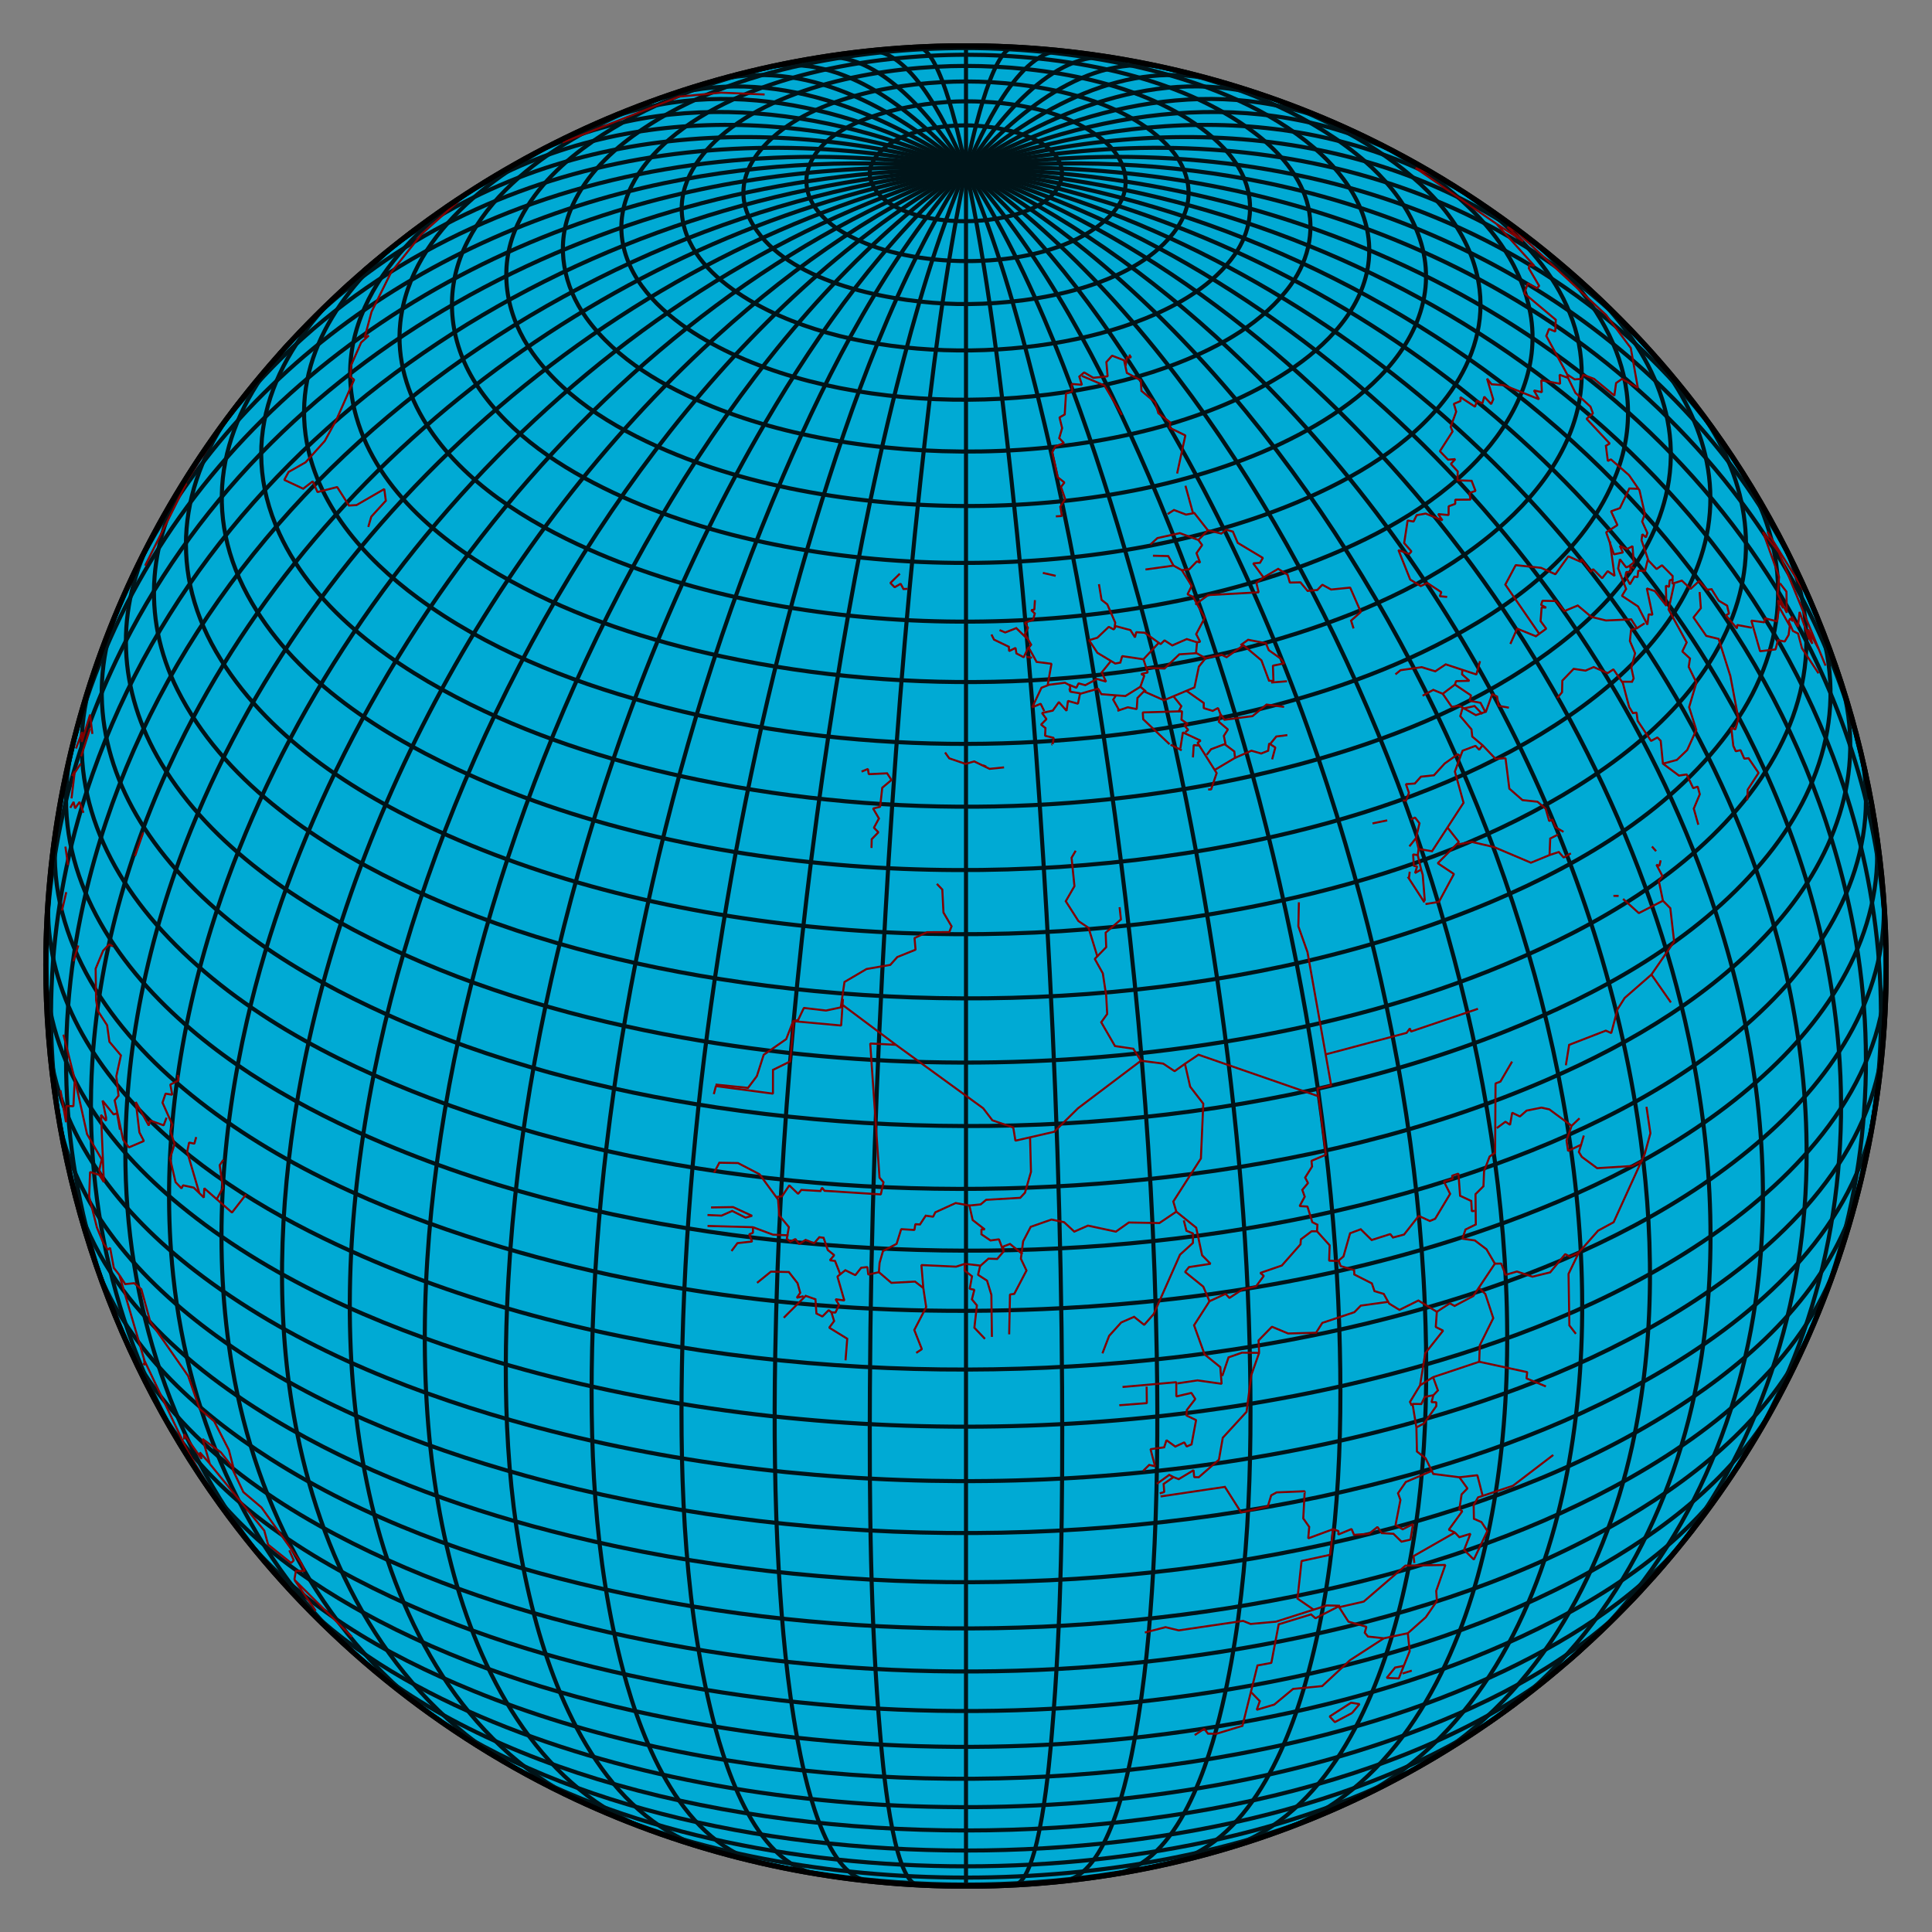 <svg xmlns="http://www.w3.org/2000/svg" width="947.933" height="947.933" xml:space="preserve"><rect width="100%" height="100%" fill="#808080" stroke="none"/><defs><clipPath clipPathUnits="userSpaceOnUse" id="e"><path d="M-14.173-744.173h758.346V14.173H-14.173v-758.346z"/></clipPath><clipPath clipPathUnits="userSpaceOnUse" id="c"><path d="M-14.173-744.173h758.346V14.173H-14.173v-758.346z"/></clipPath><clipPath clipPathUnits="userSpaceOnUse" id="d"><path d="M-14.173-744.173h758.346V14.173H-14.173v-758.346z"/></clipPath><clipPath clipPathUnits="userSpaceOnUse" id="a"><path d="M-14.173-744.173h758.346V14.173H-14.173v-758.346z"/></clipPath><clipPath clipPathUnits="userSpaceOnUse" id="b"/></defs><g style="display:inline"><g style="fill:#00aad4;fill-opacity:1;stroke:none"><g clip-path="url(#a)" style="fill:#00aad4;fill-opacity:1;stroke:none" transform="matrix(1.25 0 0 -1.25 17.717 17.717)"><path style="fill:#00aad4;fill-opacity:1;stroke:none" d="M726.191-365c0-205.92-172.937-370.747-378.691-360.767-48.462 2.351-96.34 14.564-140 35.724-53.562 25.96-100.478 65.248-135.291 113.543-44.287 61.437-68.505 136.233-68.4 212C4.094-158.779 176.941 5.738 382.5-4.233c48.462-2.351 96.34-14.564 140-35.724 53.562-25.96 100.478-65.248 135.291-113.543 44.188-61.3 68.4-135.902 68.4-211.5"/></g></g></g><g style="display:inline"><g transform="matrix(1.25 0 0 -1.25 17.717 17.717)" style="fill:#fff6d5;fill-opacity:1" clip-path="url(#b)"><g style="fill:#fff6d5;fill-opacity:1;fill-rule:evenodd"><g style="fill:#fff6d5;fill-opacity:1;fill-rule:evenodd" clip-path="url(#c)"><path style="fill:#fff6d5;fill-opacity:1;stroke:#000;stroke-width:.75;stroke-linecap:butt;stroke-linejoin:miter;stroke-miterlimit:1.2;stroke-opacity:1;stroke-dasharray:none;fill-rule:evenodd" d="m587.87-239.104-1.531-2.922-3.923.313 1.49-3.84 2.9-2.79-.83 1.059 1.7.545 1.508-1.73-1.262-.384.87-2.014 3.081-.311 7.005-11.14-4.852-4.944-3.717-1.455-9.797 1.711-3.654 5.617-1.803 8.044 2.157 2.69-4.436 1.18-11.298 7.222-4.098 6.398.495-2.093-5.375 3.882-1.555 7.554 2.987 3.226-.371 4.297 2.96 6.113 3.58.169 2.112 1.864 4.108-7.251 1.999-.495-4.926-2.994.386-2.993 2.85-1.125-3.526-1.487.53-1.658 2.144.106 4.78-4.592 5.101.162 5.954-7.85-2.25 4.373 1.666 2.283 6.84-4.74M40.874-307.543l.15-1.189-.15 1.189m220.579 191.806-3.658 1.532 3.01.83 2.23-1.59 6.995 4.494-2.438 1.813.01 4.066 2.274-.784 1.494-3.284 2.314 3.15-1.75 1.532 3.845.767-2.456.99 3.532 2.887-4.73-2.885-1.419 1.658 7.44 3.785-.312 1.156 5.164 4.202-1.073.551 2.948.566 3.99 5.081.005 5.036-3.098 2.15-1.275-.729-.176 1.352 1.132 1.556 2.165-.34.919 3.02 3.595-2.627 1.647.636-2.12 1.694 2.744 3.741 8.706-1.927 5.99 1.275-1.329 1.264 1.676.763 6.661-.89 4.74 1.416-1.137-2.84 2.122 2.596 4.005-.852-3.013-2.16 3.625 1.568-.084-2.264 2.37 1.691-.077-3.666 3.788 3.09 2.43-1.137-2.248 1.621.908.59 4.309-.702-.043-1.547 2.956 1.336 5.8-2.935-4.958.197 5.137-.657 1.261-2.22-7.874-.724 3.518-1.146-.088-1.243 3.313.831-4.591-4.457 5.084 2.605 1.436-1.232 3.553 1.176 2.053-1.564-6.758-4.16-4.224-.314-.487-3.475-3.54-1.61-2.858-3.65 2.833-.487-1.716-.13 2.15-1.983-1.027-1.976-5.707.735 2.258-4.77-1.203-2.446-4.216.523 1.778-.565-.762-1.908 2.077 1.2.213-2.038-3.032-1.372-1.848.867.749 1.373-1.196-1.005-.418-1.402 2.564-1.176-.987-1.509-3.577-.372-3.747 3.657.295-1.73-2.74-.615-1.453 1.271.662-1.095-1.959-.049 6.31-.194 2.36-2.89-2.262-3.442-2.231 2.345.383 2.566-4.231-.577 3.58.057-1.927-2.295 4.183-3.894-1.776-1.428 1.566.153-1.655-4.417-1.823.047.8 1.833-2.66-1.498-.468 4.004-3.368 2.872 1.686-1.18-.589-1.36-5.349.39-.23-1.457-2.567-.622 4.62-1.125-2.72-1.75 4.506.747 5.563-2.862-11.796-4.332-10.888-.305-1.527 2.525-1.071-2.11-8.389-4.712-3.382-1.134-.756 1.366-3.13-2.386-3.937.34 3.732 2.49-1.47 1.043-2.494-2.982-4.535.922.405-1.462-1.458-.59-2.465.805-.467-3.576-3.558.428 1.37-1.62-1.357-1.91-4.236-2.258-1.12 1.417-1.21-2.408-2.265.928 1.108-1.466-2.567-3.323-7.073-5.26-1.704 1.271-.205-3.363-2.718-.306-.743 1.06 1.764 1.435-1.855-.773-.981 1.718 3.16 1.452-2.22-.331-.771 1.525 2.762 2.559-3.72-.718-2.905 1.27 1.777.56-1.229.732.637 3.627 2.954 1.637-1.877.535.714 2.84 3.43 1.874-2.057-.297 1.654 4.66 1.475 1.603 3.15-.506-2.784.95 1.91 1.295 2.57-.007-.24-1.527.924 1.187.77 2.917-1.385-1.906-4.608-1.118 3.992 5.175 4.348.32-3.767.227 1.383 3.2 7.145 1.13-6.947-.622 5.167 1.75-1.031 2.461 4.627 1.175 2.041-2.792.722 1.421-1.893 1.402-3.342.227 3.915 1.944 1.52-2.03 2.235 1.053m80.2 20.413-.73-.85.73.85m-5.766-10.156-.81-1.652 2.047-.171-1.237 1.823m1.944 4.293-.811-1.621 1.097 2.925-.286-1.304m3.437 8.381-1.001-1.952 1.001 1.952m3.758 4.906 1.197 1.147-2.086-.4.89-.747m3.601 9.393-.174-1.226.174 1.226m-16.899 7.925-2.024-2.218 2.024 2.218m-52 1.063-1.707-.229 1.707.229m100.757-113.224.01 1.138-.01-1.138m14.013 26.228-.915-.641.915.641m4.212 21.093-1.018-1.861 2.078.322-1.06 1.54m.853-2.732-1.516-1.463 4.37 2.834-.821 1.106-.74-1.694-.566 3.639-.727-4.422m6.577 9.088-1.126.783-.76-3.56 1.886 2.777m-2.053-3.069-1.216.263-.558-2.721 2.22.988-.446 1.47m-6.86-7.295-1.257-1.427 1.257 1.427m15.66 14.555.038-1.685-.038 1.685m3.726 2.676-1.467.044 1.467-.044m-5.346-3.445.798 1.728-2.26-1.404 1.462-.324m-22.667-38.25.845.614-.845-.615M706.7-458.428l-.255-1.111.255 1.11M429.154-175.11l.883-.507-.883.507m-237.313 45.747-1.118-.46 1.118.46m2.16-17.245-.165-1.026.166 1.026m38.555 91.712 1.936.494-1.936-.494m4.834-4.844-1.453-.516 1.453.516m1.172-5.846 1.331.17-1.33-.17m-.226 4.206-1.07-.403 1.07.403m-.94-.095-1.309-.217 1.308.217M167.57-205.263l-1.142-.732 1.142.732m-7.718.489-.701-.724.7.724m16.05 9.46-.99.176.99-.177m-2.569.664 1.072.144-1.072-.144m-1.918-13.09-1.774-.085 3.095 3.169-3.887-.568 5.232 2.877-3.39.945 4.769 3.803-1.97 1.417.643 1.068-3.762-.778 1.973 1.9-1.659 2.081 2.907.703-1.672.895.661.879-3.457-1.343 8.702 6.942 2.231.182-1.238.956-6.332-2.05-7.339-4.724-1.13-2.315-.51 1.191-3.776-1.18 1.666-1.67-4.564-1.04-1.027-1.604 5.323-4.82 3.143-.355-1.862-1.102 1.173-1.159 2.685-.382-5.481-2.24 5.222.413 2.459 1.785-.727-2.705-2.911-2.277 2.45.35-1.842-2.691 1.732-.446 4.244 3.977M275.69-51.58l1.282.578-2.415-.429 1.133-.149m13.293 7.699 1.339.613-1.339-.613m6.884.066 1.144.239-1.144-.239M275.78-56.992l-1.36.096 1.36-.096m6.965-3.464-2.139-.421 2.14.421m6.967 9.124 1.239.334-1.239-.334m-7.729.215 2.264.706-2.264-.706m-3.577-1.005 3.344.723-3.344-.723m-59.701-33.293-2.49-1.67 2.49 1.67m13 7.22-3.31-1.388 3.31 1.387m-12.838-8.223-1.89-2.3 1.89 2.3m22.379-.05-1.67-.587 1.67.586m-3.73.769 2.947.616-2.947-.616m4.301 1.514-1.015-.161 1.015.161m-.452 1.03.199 1.528-.199-1.528m-32.726-43.984 1.245.944-.873.824-.372-1.768m.152 12.152.291 1.874-.291-1.874m-8.353-10.625-2.08-.976 2.08.976m40.15 16.715-.967-.316.967.316m-25.895-14.456-1.124.147 1.124-.147m-6.483 19.7.676 1.204-.676-1.205m28.807 12.219 1.11 1.102-1.11-1.102m28.52 34.69 1.515-.689-1.515.688m-5.803-2.826 1.551.247-1.551-.247m-94.488-64.728 4.402 1.94-4.402-1.94m3.969.34-1.722-.73 1.722.73m108.444 66.04-1.294-.394 1.294.393m5.862 20.372 1.36 1.487-10.46 1.237-7.467-2.296-.552-2.053 3.216-.242 2.72-3.667 11.183 5.534m-17.856-10.266-2.714 1.09 4.588 1.275-.847 1.35 4.364.366-1.132 2.695-4.311.396-4.259-3.23.26 2.493-2.792-.785-6.953-5.891 3.722 5.217-4.107-.95-8.584-4.476-1.728-3.455.35-1.854 1.898-.489-5.606-4.698 1.524-.745 3.595 2.398-1.104-2.557 2.568.578 7.135 4.65 13.34 3.696 1.712 1.443-9.979-1.432 9.06 2.915M235.21-66.953l6.503 4.328-4.877.144-3.564-3.943 1.938-.529m30.306 3.595.914 3.075-2.342.48-10.405-3.672 4.54 1.148-.235-1.957 7.528.926m20.135 16.933-6.07-1.007 8.986 4.406-1.943-.149 1.048.972-.991.32-1.454-1.153.1 1.512-1.207-1.417-.937 1.667-3.025-1.818 1.87-.676-2.237-.28-.553-1.91-1.01 2.295-2.616-1.07 1.283-3.01-1.685-1.443 5.218-.588 1.114.736-2.016.115 1.245.873 6.289.903-1.409.722m4.906 5.808 1.566-.563-3.285-.344 4.521-1.255 2.279 2.228-3.31 2.746-3.646-1.562 1.875-1.25m4.397-5.567.484 1.957-3.835-.78 3.351-1.177m-5.474-8.652 3.101-.649 3.01 2.342-6.111-1.693M268.38-65.65l1.09-3.17 2.047.515-2.085-1.318.918-1.942 5.38 1.19 1.656 2.782-3.235 2.071 1.404 2.572-1.256-.133 4.693 2.937.48-1.485 2.339 1.965-1.29 1.366 3.988 2.418-14.503-5.79-1.196-2.195 1.697-.48-2.127-1.303m40.45 10.502 1.979 1.313-4.917-.572 1.177 1.121-2.455.012-.955-1.209-1.48 1.08-4.038-1.26.264-2.146-2.179 1.36-3.842-1.453-1.494-2.26 2.76.822-2.585-1.245 5.027.455-1.952-.633 3.954-.793 10.736 5.408m-10.126 6.075-4.645-.45-4.135-3.52 5.554.949 5.005 3.358-1.779-.337m-21.85-6.68 4.568.575 1.326 2.019-4.232-1.017 3.65 1.915-4.16-1.065.822.941-1.424.306-.482-2.686-1.696.898-2.61-2.018 4.238.131m-13.202-17.618-3.933-2.643 1.815-2.827 3.973 3.473-.125 2.473-1.73-.476M235.73-90.826l-3.541.49-3.262-2.103 2.206-1.339 4.597 2.952m-27.521-6.15.132 1.993 3.47 1.954 3.858 5.383-1.228.046 3.624 2.465-13.546-3.713.886-1.633-3.182-2.075 6.331-.141-2.967-5.019 2.622.74m50.075 37.032 2.005 1.77 4.88-.128 1.464 2.578-2.793-.041.563.918-3.913-1.835-.699.853 2.449 1.197-1.639.158-10.07-5.514 3.155.37-1.523-1.012.976-.676 5.145 1.362m8.412 8.109 1.136 1.552-5.167-1.685 4.031.133m20.702 10.607-1.705.718 1.705-.718m11.02-4.93-.498 1.937-1.875-2.26 2.374.323m-25.896-13.681 3.134 1.79-3.511.558-2.563-2.552 2.94.204m14.884.453-2.364-.508 2.364.508m15.045 7.57-1.101-.424 2.713.65-1.612-.227m-14.527-5.503.66 2.07-1.432-.3-.384-1.681 1.156-.089m.966 7.636 2.394.944-4.135-1.105 1.74.161m-88.493-53.454-1.923.311-2.588-2.222 4.51 1.91m1.645 6.28-4.698-.801 3.299-.883 1.399 1.684m5.043-5.464-.453 1.016-1.362-1.762 1.815.746m28.213 8.271-.432 1.42-1.334-.999.64-1.262 1.126.841m-84.046-37.128-1.277 1.123-.87-3.485 2.147 2.362M285.424-12.684l-47.52-15.92-35.807-15.062-17.987-9.387-33.588-21.33m154.685 65.59-13.066-2.44m21.725-54.555 8.947-.795 1.762 2.52-2.538.82 2.2-.232.09 1.607-3.006.329.82 2.115-2.674-1.099 1.887 1.777-2.257.784-4.431-2.076 3.061 3.016-2.914-.41.55 1.422-2.882 1.255-1.484-.818.823-1.157-3.12.522 1.793-2.014-2.355 1.708-1.733-1.006 3.395-1.653-4.069.186 1.34-1.948 5.51-.863-3.425-.886-4.418 2.327-4.003-2.366 3.263 4.147-7.61-2.73.258-1.621-1.851 2.785-3.734-.275 1.144-.83-1.404-.528 2.657.06-6.253-1.224 2.386-1.09-3.29.626 2.322 2.8-3.613-1.615-4.375 1.049 1.749-.414-2.25-.569 1.228-1.174-1.57-1.389 2.388-.094-.932-1.788 1.507.645-2.962-2.212 4.843-.777 1.239 3.313 1.93.385-.197-2.404 8.702-.196 1.59 3.198.992-2.393 2.074 2.162.992-1.977 1.881 1.24.32-1.812 4.806 1.167-.664-.82 8.36.053-2.795 1.237m-79.24-47.173-1.963-1.299.153 1.679-1.142-.406-3.777-2.705 2.291 5.065 3.924.792-3.154.501 2.159 3.459-1.923-.771.204 1.284-2.35-2.402.107 2.549-8.46-13.9-2.654-1.361 2.024 2.555-5.71-4.253 2.553 7.6-1.499-1.272.293 2.487-4.524-9.196-2.135-.783.945 11.046 6.546 7.503-1.467.536 1.778 2.063-1.845-1.014-2.875 2.064.747 2.362 5.731 1.848-2.23-4.228 2.296 1.819 2.597-2.277 3.152 3.14 7.6.628 8.433 8.085-3.081.973 3.443.34 6.412 7.121-3.575-1.692-.195 3.147-2.015-1.567.577 5.909L244.465-74l-1.45 1.09 1.411 1.477 3.355 1.744-.158-2.464 2.314 3.347 3.142 1.234 10.765.82.306-2.447-6.002-.162-8.197-4.268-2.397.826.503-1.685 12.307 4.628 4.44-1.957-5.254-3.455-5.314-1.24 3.54.13-2.884-2.446 5.289 1.14-.013-2.23-5.073-1.853 2.725-.026-.345-.953-4.802-1.16 3.822.265-2.322-.57 1.322.004-1.442-1.301 2.421.762-.898-2.49-3.77-.005 2.522-1.313-5.713-1.82 5.052.543-.844-2.59-3.713.416 1.858-.817-1.422-.804 2.612.425-1.147-1.682-1.464-.897-2.769 1.403 1.365-2.221-1.123-1.443-1.103 1.954-1.253.258.824-1.361-1.58-.813-.794 1.745.038-3.973-2.276-1.05 1.815-.079-2.61-1.185 1.746.222-1.578-1.876 2.369.655-1.347-2.699-2.021.202 1.175-2.205-2.87-.688 2.97-1.224-1.312-2.169-.793 1.02-.722-1.568-.989 1.215-1.233-1.948-.85.65M404.842-12.144l1.798.32-1.798-.32m95.005-90.247-1.302-.17 1.302.17M10.63-350.065l-.026-1.167.026 1.167m-6.757-21.683-.016.987m0 0 .002-.196M87.261-478.49l.83 1.037-.83-1.037m-.326.32-.21 1.225-.204-3.107.414 1.881m2.56-4.4 1.377-.017-1.376.017m-3.811 2.351-1.363.98 1.363-.98m.84 12.022.738-1.517-.739 1.517m1.272-11.34 1.17-1.898-1.17 1.897m24.41-28.999-.45-1.452.45 1.452M83.31-480.98l-2.602-3.253 2.546.699.056 2.554M9.465-410.655l.16-1.63-.16 1.63m43.412 7.359.423.92-.423-.92M196.933-46.342l.999.458-.999-.458m.982.553-1.122-.551 1.122.55m-5.286-2.828 1.077.51-1.077-.51m7.803 4.135 1.588.836-3.255-1.653 1.667.817m-4.61-2.323-1.915-.955 1.915.955m33.1 14.162 1.098.48-1.099-.48m-10.097-3.69-1.226-.532 1.226.532m-1.09-.64-2.737-1.029 2.736 1.028m1.776.843-1.035-.507 1.035.507m-9.849-4.097 1.357.558-1.357-.558m7.42 3.653-1.021-.51 1.021.51m4.479 1.574 2.28.91-3.77-1.339 1.49.429m-9.907-3.932 4.037 1.783-4.037-1.783m66.81 24.579 1.047.255-1.047-.255m-2.069-.491.688.173m26.359 5.58.68.116m0 0-.09-.015M35.746-362.882l-.455 2.188.455-2.189m24.225 3.49-.645-1.983.645 1.983m1.25-1.641-.477 2.211.476-2.211m-1.559-4.795-.218 2.025.218-2.025m1.942 13.674.022 1.174-.022-1.174m-7.282-30.323L53.9-383.6l.422 1.12m-7.938-.144-1.158.612 1.206-1.878-.048 1.266m15.489.725-.1-1.636.1 1.636m-24.918 18.501-.071-1.835.071 1.835m18.026-28.99-2.309 1.303-.006-2.95-1.392-.013 2.715-2.07.992 3.73m4.632 21.819-.467 1.712.32-3.376.147 1.664m-.735-3.429-.627-2.014.627 2.014M27.282-264.254l-.633-1.258.633 1.258m16.008 5.547-1.347-1.121 1.347 1.121m5.639 1.03-.692 2.346.692-2.345m-11.48-17.409.036 1.354-.037-1.354m7.371 27.368.514 1.286-.514-1.286M32.42-270.085l.058 1.532-.736-3.19.678 1.658m16.46 21.793-.4-1.124 1.604 4.018-1.205-2.894m-5.684-19.899.126-2.28 1.734 5.225-1.86-2.945m-5.325-14.113.253 1.25-.253-1.25m8.763 5.68.37 1.82-.798-4.037.428 2.217m-2.336-7.385-.526-2.927 1.225 5.58-.699-2.653m-.26 4.31-.078-1.844.079 1.844m3.731 9.997.127 2.237-1.656-6.314 1.529 4.077m-3.244-21.457-1.465-1.051 1.465 1.05m-3.243-9.512.924-1.174.959 1.307-1.883-.133m9.08 42.085-2.27-5.668 1.95 2.808-.037 4.347.358-1.487M38.15-279.413l-.293 1.59.293-1.59m-.092-1.634.03 1.436-.03-1.436m-.162-1.794-.293-1.042.293 1.042m4.77 9.13.278 2.825-.828-3.762.55.937m15.292 45.496.815 1.081-.815-1.081m-11.552 26.828-3.183-5.656 3.183 5.656m.874 1.27-.743-1.058 1.447 1.8-.704-.742m33.988-18.724-2.196-2.292 2.196 2.292m8.791 10.477-.943-.594 1.956 1.368-1.013-.774m18.514 7.224.906.624-.906-.624m-11.7-2.58 1.03.697-1.03-.696M176.38-57.914l-.933-.466.933.466m1.96 1.646-1.154-.656 1.154.656m-11.699-7.747 1.568 1.024-1.568-1.024m5.687 3.658-1.439-.942 1.44.942m-10.841-7.062 1.49.944L160.621-68l.867.58m3.498 2.332-.865-.561.865.56m72.853-87.13-.964-1.148.964 1.147m37.964 55.03 1.77.464-1.77-.463m-5.324-6.798 1.316.892-1.316-.892m5.048-35.14-.95-.758.95.758m-7.677 28.946-1.311-1.418 2.199.828-.888.59m210.535-203.15.775-1.362-.775 1.363m-18.228 16.13-.549 1.825-1.265-.27 1.814-1.555m4.378-4.717-.125 1.525.125-1.525m1.94-4.479-1.045-.107 1.945-.568-.9.675m-.652 1.798-1.504 1.838-.573-1.987 2.077.15m-21.618 25.666 1.693-.346-1.693.346m-15.094 9.81-1.076 2.57 1.076-2.57m2.794-3.392 1.34-1.18-1.34 1.18m-.592 2.201 1.578-.626-2.56 1.803.982-1.177m-.504 1.348-.87.708.87-.708m-.906 2.043-1.335.03 1.335-.03m-188.098-34.86-1.067.643 2.889-1.051-1.822.407m-11.16 7.502 1.205-1.238-1.206 1.238m.753 1.035 1.964-1.745-1.964 1.745m5.234-1.077-1.193-.288 1.193.288M371.6-307.955l.317-1.389.976 1.446-1.293-.057m12.965 6.488-1.015-.648 2.129-.833-1.114 1.481m28.073 18.785-1.106-.33 1.106.33m-52.87 45.817-1.013-.62 1.46-.413-.447 1.033m-.842-28.235.743-1.426-.743 1.426m36.481 54.185-.381-1.684.381 1.684m9.887-2.155.826-.586-.826.586m-3.186 6.889-.129 1.178.129-1.178m1.53-4.575.035-1.247.531 2.42-.566-1.173m-3.502.3 1.16-.95-1.16.95m6.902-.706-2.24.395 1.735-1.628.505 1.233m7.38-1.537-1.268 1.427-.085-2.167 1.353.74m2.991 5.433 1.382-1.507-1.382 1.507M422-195.37l-.228-5.816.228 5.816m4.621 17.474-1.102.905.313-1.58.79.675m-86.347-20.187-.17-1.53.17 1.53m.505 1.647-1.09-.384 1.09.384m2.56-2.652 1.165-1.15 1.183.967-1.903 2.596-1.669-1.192 1.224-1.221m-1.292 3.378 2.45 3.63-2.986-1.61.536-2.02m2.31 23.247.753-.81.455 1.455-1.538.402.33-1.047m11.492-17.416-1.551.863 1.55-.863m-7.046-31.27-.326-1.629 1.282.948-.956.681m12.36 39.408-1.362-1.086 1.088-2.217.274 3.303m.466 1.27.057-1.183-.057 1.183m-17.503-25.395-.49-1.33.49 1.33m-.729-.614-.803-1.798.803 1.798m1.344 3.286-1.505.585-.278-1.786 1.783 1.201m2.09-5.484-.899.571.898-.57m1.91-8.034.042 1.275-1.462-1.864 1.42.59m73.067-121.051-.927-1.064.927 1.064m1.066 5.964-.57-.933.57.933M125.056-615.782l.63-.86-.63.86m281.62 73.582-.432-1.956.431 1.956m13.218 19.576-1.748-2.896 1.793.361 1.14 2.35-1.185.185M594.915-532.9l.753 3.039-.753-3.039m34.217-34.59.982 1.49-.982-1.49m14.477-4.293-1.683-2.36 1.683 2.36m8.218 8.762-1.87-2.72 1.87 2.72m-58.47 25.852-.682 1.945-.548-2.992 1.208-.383.023 1.43m.966-7.3-1.147-1.677 1.147 1.677m13.672-12.077.042 1.122-.585-2.405.543 1.283m6.732-1.55-.348-1.368.348 1.369m-2.277 1.617-1.213-.99 1.213.99M225.777-443.133l-1.06 1.4 1.085-2.781-.025 1.38m1.936.72.035-1.16-.035 1.16m-4.961 9.278 1.26-.736-1.26.736m44.856 68.534.032-2.294-.032 2.294m-46.33-78.272-.448-1.14.449 1.14m9.89 4.956-1.573-.437 1.573.437m38.966 68.28 1.159-.397-1.159.397m-50.926-59.883-1.995.3 1.995-.3m61.215 58.562-1.506.252-.444-2.29 1.49-.038.46 2.076m6.39-127.142-2.061-.154 2.476-1.217-.414 1.37m1.327 129.115-2.761-3.046 3.037.702.73 2.985-1.006-.64m3.027 2.973-1.94-1.511 1.94 1.51m-15.543-2.784 1.286 1.06-4.355-.859 1.03-2.272 2.039 2.07m2.123 27.58-2.728.73 2.728-.73m-8.813-80.8-.215-1.172.215 1.172m-1.999-52.477-.807-.797.807.797M484.82-287.373l1.1-.12-1.1.12m-5.887 2.442.464-1.26-.464 1.26m4.606-3.91-1.08-1.302 1.367.037-.287 1.265m-5.684-7.297-.837.637.837-.637m12.223 3.454-1.176 1.07-1.886-1.64 2.795-.774.267 1.344m-1.283-3.997.693-2.673-.693 2.673m-2.058-7.311-.938.63.938-.63m-1.45 1.676-1.29.372 1.622-1.36-.332.988m6.091-4.821-.743-.806.743.806m-.047 4.852-.837-.934.837.934m3.186 1.728-1.68-.802 1.68.802m-6.577-5.78-.423-.992.423.992m.503-.316 1.004-.426-.273 1.34-.731-.914m8.064.495 1.256.508-1.256-.508m2.491-7.229-.02 1.236.3-2.597-.28 1.361m2.2 5.23-.007-2.828 1.272 3.742-1.266-.913m14.326-383.033 1.031.404-1.031-.404M341.365-4.604l2.183.133-2.183-.133m6.692-122.15-1.79-1.23 1.79 1.23m349.924-115.12 1.742-4.115-1.742 4.115m.61-.18.995-2.186-.996 2.186m1.765-1.588.513-1.161-.513 1.161m-.467.86.416-.927-.416.927m4.847-6.395.372-1.142-.372 1.142m-.952.229.52-.986-.52.986m2.275-3.747.412-1.18-.412 1.18m4.943-12.094.43-1.423-.71 2.421.28-.998m-2.685 11.396.467-1.385-.467 1.385m7.648-30.21-.321 1.246 2.888-11.875-2.567 10.63m3.373-14.495.448-2.305-.448 2.305m3.188-15.603.363-2.566-.363 2.566M505.762-32.802l1.436-.617-1.436.617m-2.299 1.052 2.943-1.236-2.943 1.236M414.165-7.17l.003-.002m0 0 2.869-.405m-27.127-3.006 1.424.055-3.499.358 2.075-.413m17.123-14.357 1.674-.194-1.674.194m20.15-4.692 1.73-.217-1.73.217m.948-35.261 1.141.386-1.14-.386m21.867 8.471 1.113-.155-1.113.155m4.48-11.993 1.599-.514-1.6.514m14.426-7.19 1.62-.573-1.62.573m1.464-2.297 1.8-1.363-1.8 1.363m-4.41-1.844 1.663-.436-1.663.436m-8.025-23.904-1.58-.27 2.737-.799-1.157 1.07m-77.888 9.428-2.307 2.002 2.307-2.002m32.272 23.516 2.22-.501-2.22.5m-1.815-1.396 3.537-.277-3.537.277m-.723 2.213.17-1.366 1.967.347-2.137 1.02m-12.375-13.42 1.584 1.01-1.584-1.01m1.322-5.093-1.06-.562 1.06.562m37.478-95.191 1.859.22-1.607 1.116-1.485-1.128 1.233-.208m59.488-61.533 2.45-.197-2.45.197M125.46-193.588l-.873-.943.873.943m3.106-2.097.886.643-.886-.643m22.299 3.35-2.424-.58 2.424.58m-32.59-436.456-.647.606m0 0-.146.138m481.752 314.248-1.055.8.84-2.135.215 1.335m15.665-16.067 1.28-2.212-1.28 2.212m-25.235-83.163-1.567.525.39-1.6 1.177 1.075m6.97 10.1-1.14.773 1.86-1.949-.72 1.176m35.442 90.035-1.502-3.99 1.502 3.99m22.278-30.24.085-1.997-.14 3.287.055-1.29m-25.067 9.234-.706-1.048.706 1.048m21.49-65.626-3.026-2.912 3.153 1.03 1.158 2.054-1.285-.172M416.122-74.076l-.46.98 1.56-.753-1.1-.228m-2.516-1.429.849.656-.849-.656m.138 5.79 1.012-.087-1.012.087m60.705-23.908 1.169-.485-1.169.485m86.524-267.469-2.21.919 2.21-.919M53.43-342.9l.875-.566-.875.566m-.95 4.3.684-.778-.683.778m303.386 92.867.851-.525-.851.525m84.39-30.872-.932.602 2.033-.146-1.101-.456m2.375-.592-3.414.1 3.414-.1m-.409-1.234-1.529.199 1.529-.199M38.05-312.779l.101-2.415-.101 2.415m-4.27-44.523-.021-1.029.021 1.029M327.99-148.61l-.932-2.824 2.61-1.45-.317-2.324-4.67-3.509-11.397-3.173-3.82 1.483-1.602 2.39-4.218.235 4.402 3.448-5.514 2.444 5.656-.195-1.195 1.041 2.162.906-6.151 1.734 3.352.47-1.068.766 1.659 1.417 1.77-1.832-.022 2.782 2.738-2.704-.91-3.87 3.93 3.69 1.087-1.95 2.347 1.783.893-2.515.383 2.162 1.475-1.25 4.098 2.289 1.25-1.706 2.004.262m384.371-117.4-5.09 15.04 3.956-14.94-6.458 16.894-8.784 10.946 4.303-9.941-1.51 2.5 1.785-9.66-1.78 3.24 4.4-14.081 2.941-18.424 2.04-27.843 6.607-28.018.71-7.493-1.68-12.19-16.957 33.949-12.444 29.98-1.182-1.546 2.171-6.516-1.55-5.882-6.899 3.674 1.819 4.84-.58 3.666-.87-4.05-2.42-.691-2.046 1.754.095 2.498-.544-2.848-.763 1.236-1.365-1.473-6.65 6.28-3.21-6.735-2.01-.333-6.194-8.378-3.283-.374-4.15-3.713-5.995-2.023-5.011 6.116-4.771-8.11-3.976-1.15-6.193 2.34-3.967-.421-10.467 10.046-1.409-2.05-3.114 1.606.522-3.06-3.022-1.875 1.61-2.211-1.133-1.896 1.297.451 6.415-7.907 7.253-3.267 1.255-4.21 5.065-5.2-1.787 7.334.55 1.564 1.535-.826 2.438-9.544 3.63-.31 6.596 5.825 2.534 17.738 4.958-10.137 3.003-1.718 5.623 1.502 5.778-4.774-.428-13.627-1.288.274-.318-2.739 2.041-7.127-2.722-3.981-.187-5.49-2.806-3.077-.173-5.648-8.012-9.325-.219-5.582-9.732-12.651-2.038-4.98-18.224-18.727-2.39-.571-1.694 2.776-4.645 10.323-.835 7.442-3.425 4.79-3.574 2.11-6.381 8.604-8.431 4.442-3.363 9.275-4.439 5.618-5.095 1.844-3.396 5.32-13.529 13.246-2.584-.705-1.004 9.538-.356-11.99-5.822 3.36-5.847 7.068 2.523-5.771 5.811-4.893 13.062-18.067 3.567-2.257-1.074-1.425 2.123-4.696 6.832-3.576 3.083-4.76 3.99-13.316 6.113-2.426 7.286-13.304 1.74-1.864-.003 2.192 2.07-2.027 4.908-.387 11.766-8.253.572-2.463-3.143-4.715 2.763 1.665 5.909-3.95 2.957 1.242 17.913 15.31 4.935 7.014 1.95.23.448-8.49 1.422.518-1.723-1.39-.136-7.713-4.844-21.664-5.182-14.809-27.037-45.57-5.686-6.8-7.757-19.586.077-2.237 2.939-2.23-1.933-7.695 1.021-6.948 3.72-1.491-2.77-11.616.188-7.393-2.125-4.076-8.546-9.703-24.464-19.932-.287-10.11 1.225.969-2.808-7.357-15.115-10.419-5.154-9.758-14.998-12.68-14.723-9.757-12.266-5.64-27.65-7.742-7.32.001.757 1.669-1.956 2.122 2.732 1.351.221 2.216-5.014 7.516-6.334 4.758-2.15 10.473.877 6.64-13.267 16.258.664 9.37 5.569 11.294 7.211 6.896 1.246 5.765-4.565 8.515 2.453 3.615-6.28 10.53 4.838 1.865-5.056-.274-2.695 6.101-12.553 9.829 2.106-.254-2.706.737-3.623 5.368 2.884-1.089-2.707 1.16-2.24 3.649 3.697 1.595.362 3.823 2.748-1.405 1.27.934-4.207 1.6 1.823.285-.122 2.62-1.33.358 2.595 4.588.823 6.514-2.479 3.843.804 1.531-4.276-.152-.542 2.585-2.134-.321-2.029 2.118.278-2.07-7.586.392-.936-1.91-.99 1.842.599-1.965-4.891-.747-3.675 2.935-.81 2.815 1.128.836-2.193.238 1.604.523-2.152.072-4.294 3.893-6.132.242 1.656 1.04-15.046-2.935-2.258-1.96-4.327-.328-14.203-5.588-7.799 2.187 1.425.057-1.126 1.31-.932-1.254-12.11.912 1.376-.518-15.55-3.585-4.428 1.666-25.722 18.469.099 2.131-2.246.635-2.442 3.865 2.342.904-1.759-.107.809 1.696-3.673 4.304.109 2.311-4.352 2.45-.85 3.201-1.695 1.426-.802-.871-.147 2.039-1.996.722-.122 1.706 2.157.3-2.485 1.424 2.576.794-5.196-.376-4.73 4.829 2.07.519-1.909.4.43 4.765 1.917-1.23 5.894.364-6.02.16-1.682 3.606.932.687-5.027 5.136 6.087 5.074 4.231 12.68-1.944 9.455 2.25 5.082-3.22 5.857-1.405-1.224 1.644 6.304 3.673 3.826 3.42 7.393 6.115 4.69 3.752 9.22 4.916 2.437 4.2 6.976 8.544 2.04 9.348 8.157 1.52 3.307-1.148 2.41.748 4.406 3.602 6.957 4.192 3.967 8.72 3.93 5.748 11.108 3.333.571 3.098-4.508 8.55.978.628-1.771 4.77-.31 16.235 8.892 12.669 2.637 7.707-1.248 5.805 3.042 7.224-.983 8.55 3.7 2.601-.616 1.392-2.855 2.937 2.422-2.239-5.862 3.88-5.525-4.695-6.934 1.539-2.915 3.43-.322 1.515-2.237 5.846-1.866 5.14.938 10.176-2.034 3.586-5.643 11.44-1.457 6.34-3.018 3.225 1.353 1.74 2.792-1.056 8.894 6.647 5.878 7.544-.498 1.496-2.29 8.076.322 2.318-2.374 7.546 1.428 11.957-1.003 8.115 7.418 3.799.756 1.476-.86-1.36.507-.224-1.321 4.188-.16 5.662 2.6 1.83 3.355.58 19.944-4.47 10.198.415 3.486L533-296.84l-3.376.43-2.89-5.207-3.536-2.128-8.243 2.61-2.667-.511.274-3.831-3.12-1.645-4.206 2.471-6.308-1.897 2.52 2.91-4.27-1.465.887 1.447-2.947 2.447.163 2.122-4.692.749.032 2.36 1.564-1.584 1.865 1.226-2.131 1.126.779 1.344-2.177 2.07.48 1.784-3.504-.75 1.256 5.67 9.65 2.484-.684 1.374 3.449 1.813-3.413.19-.429 1.718 8.877 1.845 6.442 8.006 6.184 2.403 7.278-2.636 8.337.833 3.397 2.604 2.999.135 2.586 3.286.852 4.197-3.775 4.652-23.53 6.741.107 1.87 2.888.767-.732 3.88 1.673 1.252-4.02 2.06 2.422 1.134 1.484 3.143-.906 1.135-9.69-7.992-1.51-3.94-.108 2.156-.701-1.89 1.891-2.546 2.566-1.624 3.8 1.892.226-2.092-3.406-1.015L509-253.3l-2.126.379-.945 3.243-4.643.485 2.3 5.25-6.93-1.022.297 1.05-1.972.19 3.607 1.525-2.019-.464-2.43 2.917 1.783-3.072-3.75-1.77-.586-4.572-1.925-1.48 1.671-5.166-1.8-1.056-.908 1.084 1.637-8.953-1.507-1.085-.791-6.168 4.753-4.63 4.216-.95.026-1.43-6.04-1.847-3.882-6.769 1.53 3.932-7.903.441-5.402-2.806 3.544-3.046-3.007.494 1.564-1.983-2.786 1.296 1.59-1.603-1.283-.081-3.056 3.181-1.142-.847.553-2.807 4.64-4.524-2.03.407 1.071-1.49-1.986-1.507 7.723-3 .707-2.813-2.916 1.652-1.886-1.41 2.744-2.222-3.668-.128 3.633-6.255-2.57 1.678-.893-2.228-2.414 3.054-.466-1.963-5.198 6.358 2.61 3.3 5.57-1.219.713 1.547-3.714.9-5.924-1.526-2.274 2.686 1.381 1.254-4.155 1.105-5.933 5.776-.761 8.578-12.828 5.572 3.198-.525-4.3 2.711-4.183.176-4.267 3.452 1.126.772-5.157 5.641-2.473-3.147-1.995 5.494-5.491-2.623 1.693-7.327 5.81-3.361 5.757-7.521 3.176-1.514 4.54.4-.75-2.511 13.232-6.071-.024-2.529-2.774 2.443-4.51.414-1.047-4.63 3.184-1.833.73-2.304-2.392-1.613-1.71-5.675-2.063.291 1.7 5.968-3.575 6.097-23.302 12.195-3.315 3.258-2.235 5.84-6.684 2.357-11.203-9.021-9.622 2.77-3.519-2.566.252-7.682-11.812-7.135.848-.617-5.847-7.476 2.58-4.736-3.566-2.75-1.026-4.279-4.616-1.478-2.441-3.778-11.386-.045-6.59-4.053-3.592 4.024.954 1.681-3.074 2.467-4.969-1.393-5.779.594 1.423 8.757 1.025-.22-2.644.357-.05 1.31 2.486 2.439-1.874-1.95-1.633.485 5.357 13.48.621 7.668-1.63 5.685 7.072 3.11 2.764-1.473 23.05-2.194 2.346 1.305 2.009 11.99 2.328-3.25-2.819 4.36.273 3.615-4.026 3.402-.18 2.167 1.737-.077-10.774 3.935-1.465 1.358 1.93 1.51-1.912 1.489 6.28 1.58 2.167-1.872 5.502.594-1.839 6.167 2.437-.055.462-1.741 6.38.34-.947 1.51 4.93 2.319 1.33 5.02 9.59 2.903-3.097.802 3.254-.296-1.397 1.938 2.724 6.704 2.73 2.024 6.23.427-.202 2.147 1.537.348 3.427-1.517.095 2.798 4.55-1.491-4.777 3.903.941 1.477-1.914 4.907-1.846.902-.636 5.683 3.461.8-.58 1.889-.89-1.87-1.798.374 6.825 5.753.225-6.281 2.345-1.268-2.939-3.214-.885-4.679 1.978-3.099 4.216-.15-.217-2.163 2.047-.177 3.685 3.426 8.215-3.835-3.332 2.43 2.25-.9 11.74 7.037 2.571-.459-1.213.15 2.002-1.868 1.952.436 3.592 7.902-.574-3.839 2.095.122-3.714 9.259.42 5.508 2.272 1.351 4.989-3.328 1.696 2.014-1.99 5.995-2.313-.48-2.621 4.245 4.882 3.666 7.355.543-.47 2.021 5.471 2.062-6.54 2.862-4.768-2.77-.423 1.112-1.401-2.396-6.828-4.133-1.156 1.997-.92-1.218-.383 1.914-3.752.46-5.132 10.937 5.711 13.668-3.827 3.724-4.468-.917-2.031-3.375 2.056-4.195-.72-3.366-6.52-8.769 2.542-9.298 6.72-4.174-2.363-2.635 1.758.488-.353-1.669-5.688-3.552 2.457-.45.213-13.25-4.04-.745-.896-4.366-4.5-.456-2.438 4.77 1.159-.022-.134 2.006-7.364 9.111-.293 3.86-1.875.472-1.339 3.088-.574-4.235-2.083.393-3.708-5.673-3.75-.926-4.573 2.526-.732 2.465 2.595.278-1.584.451 1.421 2.553-3.76-2.31.023 2.213 2.947 1.543-1.557.164 3.547 3.744-5.28-5.057-.032 2.459 1.492.264-1.882 1.67 1.452 1.387-1.611-.359-.523 2.158 6.22-.133 1.53 1.494-.649 1.17-.619-1.493-6.257-.22-.864 3.681 5.328.226-4.36.124-.478 1.18 4.05 1.53-1.288-.071.503 1.113 3.777-.019.967 1.172-3.716-.51 2.12 2.146 3.181-1.12-1.575 1.56.808 2.387 4.203-.77 3.284 2.505-.446 1.246-2.863-3.106-1.533.89 3.84 7.028 3.252 2.248-1.935-.528.629 4.331 2.83 1.356-2.166-.607-.313 2.076 1.503 2.635 2.97.818-2.4.033.771 1.647 1.82-.905-2.549 2.005 2.099 2.417 1.254-1.584-.958 2.073 2.813.983-2.478.159 2.113 5.058 1.553-.525-.847.743 1.612 1.859.663-1.8.351 2.691.787-2.904-.118 2.871 2.904.165-2.11 1.596 2.302 1.178 2.224-1.513.048 5.176 2.444-.176.52-3.681.693 4.283 1.972-1.564-.463 2.864 1.763-.129 1.68-3.318-.568 3.045 5.168-.94-.38-1.575-2.823-.69 2.882-1.304 3.626.82.01 1.379 2.61-.416-1.377-.7.988-.74 2.163.422.579-1.772.232 1.397 4.385.868 14.644-2.683 3.798-3.639-.083-3.183-2.007-2.194-10.137-.976-7.303 1.038 9.7-3.625 5.69-6.75 7.441-.971.395 1.813-5.622 2.008-.653 1.996 8.143-.327.676 1.507-4.292 3.133 1.136 6.055 5.523-.556-8.908 9.527-3.158 1.032 4.992 1.278 3.962-1.88-1.17-3.328 5.27-1.15 1.215 1.778-2.222 4.703 1.937 5.42 1.437-.343-1.09 3.702.929.618 1.77-3.838 2.507 1.27-1.02 1.879 2.253 1.587.073 3.465 4.088-1.618-1.87 3.387-3.938 1.302-.525 1.56 4.947 2.167 10.38.499-2.842 2.766-5.172-.491-8.547 4.346-8.42 8.004 3.574 2.068 6.496-4.07 17.93-6.401 8.52-7.668.237-1.473-1.262.665-1.67-1.822 2.946-.095 2.524 2.032-6.514 7.666-5.68 2.54-.397 2.289 7.398-2.014 1.947 1.54-1.58-1.13-6.555 3.115-2.75-.939-1.089-2.502-7.519 4.305-5.679 1.025-2.997 3.575-4.141 1.67 9.601-3.132 3.301 2.505-6.894-.635.96 2.048-2.751 1.392 5.074 1.548.352 1.425 9.618-3.515-9.303 3.86-5.492-.92-6.5 2.025-.699 6.13 4.688-1.536-4.168 2.002-5.796.095-7.128 8.16-1.055-.412-.505 1.79 1.35.45-2.565 1.949 2.47.29-3.943.011-.48 1.997-8.49 2.357 1.3 1.212 2.389-1.363-.211 2.13 2.86-.853-3.367 3.487 5.624 1.461 20.164-8.28-6.589 4.582-3.106.448-1.099 1.205 1.408.36-1.879.65 6.772.19-5.535.679-3.485 3.506 2.06.35-1.869 2.603-5.196.885-3.567 3.28 4.318 1.402 1.218-1.208 3.178 2.715-7.446.938.743.91-4.913 3.113-4.519 1.176-6.578-.393-7.053 3.823 4.808-.49-7.402 1.281-1.607 1.061 2.603-.275-2.293 1.007h1.746l-3.212 1.516-13.271 3.205 1.6.733-1.554 1.35 1.826.188-57.495 5.098L338.865-7l7.46 1.627L365-5.221l-25.895 41.113 431.774-80.017zm-.419 1.459.19-.66M611.876-101.35l2.992-2.834M434.892-10.636l-27.834 3.79 47.524-8.48-3.559.864 60.783-21.084-11.56 5.46M365-5.221l14.672-.144-13.433 1.13 1.336.12 21.656-.58 31.35-3.416m-92.72-221.998-2.284-.178 2.239 1.418-2.912-.188 1.932 1.734-1.628.64 6.354 2.234-4.368-.283 4.226 3.372-4.142 1.546 2.231 2.089-1.35 2.739 5.477-.545 1.792 2.173-2.244.4 2.11 2.514 2.243.474-.167-1.625 1.308 2.143 1.36-.785-.89-.981 3.852.694 2.005-4.214-3.475-2.776.607-6.179-1.5-3.889-14.059-3.486 1.282.959m23.672 32.577 7.164-.01-2.364-5.43-2.884-1.47 2.19-.679-3.952-.784 4.16-.5 3.255-2.655 1.41-4.965 4.177-3.386.743-2.933-2.892.67 3.481-2.252-.845-2.493 6.145-.837-.16-3.697-4.493-3.869 3.855-1.634-4.327-2.423-13.161-.195-2.86-2.733-2.016.977-5.879-1.777 6.188 6.457 4.153-.035 2.885 3.073-3.452-1.968-7.502 3.154 4.476 2.425.396 3.418-2.25-.55 1.702 1.9 5.773.784-1.13 1.201.906 3.81-2.544 2.296 2.134 2.165-6.887-1.27-.737.996 1.93 3.596-.153 3.74-2.107-.695-1.693-3.656 2.728 7.788-1.714-1.195-1.556 1.132 2.061 2.06.126 4.037 1.726.24-.426 2.012 1.357 1.837 6.318.08-3.455-5.757M94.992-486.874l-9.275 5.867.944-8.776 6.13-1.92 2.201 4.83M46.667-325.76l-2.67 11.893-4.657 6.322-.647-9.648-3.34 6.032-.587-1.426.297-3.198 3.552-4.205.073-5.029 2.63 1.982 4.129-6.578 1.22 3.855M166.012-64.368l19.816 12.504-21.19-13.351 1.374.847m99.108-46.521 1.573 1.124-.574 3.856-3.6-1.68.567-1.603-1.264-.54 3.298-1.157M440.076-308.32l-7.22-2.427-5.273.65-1.142-2.413 14.073-5.417-.827 4.762 1.739 5.35-1.35-.505m-34.82 20.665 3.006-4.308 1.188 4.909-1.252 5.215-.354-2.047-2.536-1.096-.052-2.673m5.715-7.606-2.426 2.527-2.823-2.749-1.677.269 3.208-12.143 1.78 2.092 2.488-.253-.55 10.257M390.106-91.47l-7.504 4.639 1.833-4.278-3.009 2.918-.31-1.828-1.901.737.836 1.31-3.147-.765 4.847-5.88 1.163 2.208 2.586.12.793-1.15-3.573-1.962.905-.997 3.406 1.022-3.136-2.132 5.196-3.381-.224 7.914 1.239 1.505m2.784 7.136-3.724-.75-.802 1.061.31-1.757-3.5 1.15.361-1.46-1.513-.143 3.788-1.009-.137-1.137 4.813-.31 1.257 1.214-.853 3.14M38.72-301.247l-1.53 32-1.048 4.613-2.64 2.886-2.439-2.028.728-1.754 2.642.127.662-2.679-1.106-2.53 1.372-21.464-2.302-2.822 5.436-8.741.225 2.392M561.5-226.635l-.817 1.355.817-1.355m27.719-25.663 1.024-1.444-1.024 1.444m13.39-340.585 1.332 9.44 3.868 7.155 12.235 9.539 4.475 5.536.802 4.342 4.178 4.295 3.123 6.87 1.65-3.266-.622-9.815-1.814-3.349-.575 1.63-.978-.83-1.33-5.81-12.58-23.51-11.786-18.007-8.375-6.127-3.661-.056 1.902 10.533 8.157 11.43m116.917 242.881-3.74 8.095 3.25-20.705.49 12.61M492.436-27.037l1.414-.543m0 0-.004.008m-41.73-74.362-3.47 5.314 3.13 2.23 5.303-5.11 8.794-2.896-5.883-2.365-.275 1.531-2.949.818-1.953-1.384-2.697 1.862m-3.3 12.394-3.458 5.176-.865 7.32-4.411 1.408 1.673-3.697-1.695-2.42 1.52-6.772 3.59-1.955 1.273-4.035 2.595-.991 2.637 2.035-2.858 3.931M410.3-22.294l6.101-1.969-6.101 1.969m15.696-1.699 5.802-1.81-5.802 1.81m-8.755-2.138 4.572-1.197.951-1.7 5.491 1.052-5.909 2.425-3.177-.95 1.442.936-1.16.562-3.152.007.942-1.135m15.365-22.856-1.574-.695 2.27-.92-3.613.212 9.522-2.463-3.614 3.486-2.99.38m-.432-3.194-6.04-.541 4.621-2.956 3.628 2.15-2.209 1.347m-9.745-.105-2.955-.762 5.997-2.765 2.061.868-5.103 2.659M105.657-201.6l-2.444 2.895-1.925-.582 4.37-2.313m39.433 5.388-3.33 2.977 2.105 3.29-1.889-.684-.253-6.825 3.367 1.242m53.2 151.193 7.077 3.541-7.077-3.541m6.76 3.344 5.396 2.429-5.395-2.429m-11.109-6.153-1.414-.676 4.719 2.237-3.305-1.56m35.2 15.994-1.605-.842 6.093 2.47-4.488-1.628m-4.27-2.045 5.95 2.079-5.95-2.08m1.653.891 2.469 1.161-6.826-2.599 4.357 1.438m-3.046-1.364-3.921-1.633 3.92 1.633m-11.534-4.564-1.898-.9 9.893 4.158-7.995-3.258m-.455-.878 1.875.976-3.482-1.5 1.607.524m64.586 24.785 3.375.88-3.375-.88m1.39.433-1.982-.527m0 0 6.365 1.592M52.781-337.08l-3.449 4.849-.396-3.784 2.275-2.406 1.57 1.341M31.478-308.05l-1.974 7.036-.024-6.906 1.744-1.828.254 1.698M320.22-6.632l5.743.672-5.743-.672m13.854.717 8.015.58-8.015-.58M147.828-203.304l.462 2.681-4.035-1.527 6.194 5.395-6.97-4.578 1.16-2.113 3.189.142m7.224 25.257-.31-3.545 1.972-2.925.282 5.548-2.015 3.07.071-2.148m81.086-524.375-.174.067m3.113-1.175-2.267.852m4.35-1.62-2.076.766M365-10.437l2.808-.082-7.883-.248 5.075.33m15.699-293.132-.446 1.316-3.74-2.566 3.47-1.602 1.798 2.517-1.082.335m22.94 93.8-.953 2.646-2.665-.782.768-1.954 2.85.09m4.718-.425.961 4.183-1.347 2.358-1.277-2.569-.94 1.388-2.012-1.548 4.085-5.048.53 1.236m18.628 19.35-1.669-2.247 1.082-3.476 1.664 3.028-1.077 2.694m103.459-113.592-5.326-2.962-2.175-2.73 1.329-1.917 2.748-.176 3.667 3.996-1.079 1.657 1.844 3.091-1.008-.959m-47.81 3.362-2.49 2.818-4.113 1.43-1.74-1.423 8.799-3.849-.456 1.024m12.502-15.972-8.865-1.127-3.134 1.182-.537-1.663 6.602-1.623 6.238 2.031-.304 1.2M426.676-25.82l2.074-.072-2.074.072m27.49-19.595 2.194-.045-2.194.045m-26.489-10.12 1.998-.35-1.998.35M463.156-81.8l-1.353-.84 2.245-1.154-.892 1.994m9.442-19.905-4.134.104 2.917-1.683 2.44.492-1.223 1.087M460.74-113.27l-.25-1.691 3.205-1.553.469 2.524-3.424.72m-50.305 38.899-1.792-.64 1.334-.953-.73-1.596 1.795-.235-.607 3.424m-2.111-2.255.828.85-1.861.184-.696-1.664 1.729.63m7.346 7.048-.954-1.22 2.892-.315-1.938 1.535m-19.584-24.096-4.239 2.126-1.902-.804 2.938-1.887.327-2.094 1.813.87.808-1.087 1.42 2.499-1.165.377m42.323-90.94-3.128-1.27 1.547-2.95 2.995 3.628-1.414.593M313.871-123.31l.193 1.288-3.814.302-1.956-1.69 3.32-1.02 2.257 1.12m103.235 49.823-2.036.78 2.003.589.033-1.37M415.58-68.9l-.566 1.25 2.38-1.08-1.814-.17M-36.148 122.673l-31.45-375.6 92.5 9.55-5.45-17.525-4.6-22.8-4.6-40.6.975-29.9 1.1-1.025.125 5.3 1.85 1.2.975-7.65.025.275.275-2.55-.3 2.275-1.5-27.575-1.425-4.3-1.1.425-.6-5.35-1.425 1.375-.8-7.65 1.575-25.475 7.225-32.45 8.775-29.125 26-57.125 13-22.525-160.825-23.75-3.35-39.925 214.875 3.475 9.425-7.95-10.875 12 9.9-7.575.425 2.15-1.3 3.025.525-.675 1.525.75-.575 4.55 1.6 1-6.65 12.425 2.1-1.325 2.85 1.975 4.775-1.125 2.725.35-.65 1.025 10.75-4.7.425 1.975 2.625-.075-.975 3.125 2.9 4.875-1.1 5.525 1.625 1.5-3.7 22.125 2.975-1.425 3 6 8.75 6.25 1.9 5.4-.45 4.8-4.025 10.75-8.65 4.475-14.25 16.3-7.225 2.8-8.95 6.925-3.6-.525-.225 1.875-2.075-2.825 1.35 3.725-1.7 1.375.4 2.55-1.925 2.45-1.1-.775-8.55 10.225-3.575 1.475-.925-3.5-3.525-.3-1.6-2.95 1.15 4.2-4.375 1.1-2.1 7.025-4.05-.925-2.775 1.975 2.6-.725 2.65 5.25 5.6 3.475-3.15 7.325-1.475 12.125-1.2 2.025-.5-1.125-.475 3.625-.8-1.15-2.975 8.25-3.35 4.4-1.35-1.6.3 2.75-6.025 4.925-.375-1.3-3.575 4.45-.95-2.025-1.975 9.15-1.4 1.525-1.125-1.9 1.25 4.725-1.8 6.15-2.625 5.675-3.275 2.85 2 3.025-1.9 5.175-.675-1.075-1.55 2.45-.95 5.85 3.175-1.65-6.9 6.075 1.4-2.325-4.175 1.475-2.275 6.325-4.7 4.625-2.15 14.775-.45-4.5-4 2.025-.925-10.1-1.35-.1 2.05 15 2.175.225-.65 3.775-4.35-1.525-1.425 2.6-1.075-2.3-.325 3.225-1.025-.6-2.025-6.175-2.75-.95-.5-3.775-.8 13.175-1.05 4.325-2.5.55-.7 4.525 1.275 17.35 6.025 19.725-1.175 20.2 11.975 24.55-1.575 6.4-5.575-9.625.4 7.55 11.825 31.95 12.7 22.775-.6-1.525 3.5 4.2-.675-2.475 2.825 2.625-.525-3.15.875 1.2-3.775-16.925 4.35 8.95 1.025-10.225-2.175-6.5 1.95-1.4-2.85-9.775-5.2-9.75-4.2-13.525.8-1.3 4.725 6.9 12.025 25.825 4.625 4.425-.35-1.375 6.5 2.5 1.5-1.2.95 1.1-.75-1.2 3.325 2.575 1.525-1.925 1.7 4.85.425-3 1.525.425 1.075 1.6-1.3-.6.2 2.875.975 1.35.675-2.825 1.825 2.95-2.525-5.1 3.375 6.45.025 1.45 3.375 7.25-.975-4.2.925.85.7 4.925 2.2 1.625-2.05-1.775-.225-3.65 4.275 6.125 1.925.025-3.825-3.2-2.05-5.25-3.325-3.175 5.875 3.95 2.975 4.725-.875-2.525 5.2 2.975 5.075 5.7-2-2.3 3.55.1 2.4-2.725 1.85 1.675-.875-1.95 2.65-1.8.875 5.525 7.15 4.875 2.425-1 3.15 1.775-.925-1.95 1.175 1 .15-1.4 2.675-.425 2.125 2.2.9-1.75 2.05.675-.525-1.2 5.275.925-2.875-2.35 2.95-2.95-2.875-.1.675 2.125-6.45-.65-2.825-3.25.025-2.775 6.4 2.55 1.05-1.7.825.975 7.725-2.1.325 4.625-2.5.475-1.075 6.35 2.85 4.45-.7 1.15 3.725 1.725-1.85 1.475-.35 3.75 2.025-.75.45-2.05 3.325.15 2.275 2.15-.725 3.925-7.875 2.275-9.7-2.625-1.925.5 5.775 1.6 2.1 1.675-.375 3.525.775-3.775 6.475 1.725 2.075-1.05 5.225 2.225 7.95-9.15 3.875-2.2 7.55 2.2 3.9-1.8 5.85 1.375.05 2.725 1.525-.375 3.1 4.15.1 2.225-2.925-.1 2.8 3.325-1.575 1.575.25-1.1-8.175.1 1.575 1.85 9.8-.5.15 2.15-1.7 1.1.7 2.35-2.775-.825 2.35 2.075-2.65.25 3.75 2.75-.925 2.625 1.7 1.525.3 3.5 1.275-2.225 1.6 1.35.375 3.75 2.825.975.325 1.775-1.85.575 3.2.9-2.1.8 2.625.4 1.35 2.15-1.1 1 1.475-.25 3.8 6.35-11.125-5.575 1.3 1.975-5.65-1.125 2.025 2.425-4.15-.65 4.225 1.3 1.2 2-2.4 1.675 3.675.8 2.7 2.875-.45 1.75 1.3-1.275 5.15 3.275-1.45.025.125 3.15 4.925 7.725-2.65.125.525 5.35-10.025-4.375-6.075-5.375-5.525-1.175-4.15-6.3-7.35-5.575-5.525-1.275-4.5 1.175-11.1-11.325-5.5-3.225 1.75 2.5-1.6-.4-2.575-2.95 1.975 3.5-1.25.85 2.8 1.55 5.75 8.3 10.25 7.4.625 3.55-1.7 1.825 10.55 15.9-1.375 2.9 9.675 5.625.25 1.575-2.3-.825 4.325 3.05 17.675 5.45-1.2-1.45 3.625 1.3 1.25-1.775 6.425 6.7-3.525-5.3 3.15.275-.95-1.675 1.3-.9 5.9 1.05 4.125 7.45-3.375-6.55 4.7-.05 2.2 1.9-1.025-4.35 4.275 3.25-3.45-3.275 1.5-.55h3.9l6.875 4.475 1.65-.925 3.025 1.375 2.575 2.525.25 3.475-6.175-3.05-9.725-.7 10.1 4.825 2.025 1.8-5.95-.85 7.175 2.65 1.275 3.025 2.925-.525 11.1 6.125-10.175-.775-4.875-4.45-3.8.025 1.025-.5-2.3-1.15-3.125 1.275-8.05-2.15 9.5 3.15-1.025.5 2.85 1.575-.375 1.2-4.7-2.625 3.025 2.15-1.9-.225.925 3.05 3.675 3.9 5.7 2.75-.1 2.175-2.6-.55.775-2.275-2.85 1.55-8.375-2.575 10.975 5.15.4 2.375 3.275 2.975 4.425.2 10.575 6.5 3.9 2.2-1.45.4.9.725 4.15.45-2.7.65 8.975 2.25-2.675.7 2.725 2.475-1.3.775 1.875.075-.15-2.625 5.075 4.9-3.3-.25 34.15 9.75 12.3 1.5 15.525 6.325-18.425-.925 17.925 3.175-21.55-1.85 11.5 2.55-17.4-2.1-342.75 131.225zm157.55-298.65 5.925-.45-5.45-1.625-3.225.575 2.35-.05.4 1.55zm-23.825-23.675-1.85-.95.575.925 1.275.025zm23.4-419.675 3.45-3 .25-2.375-1.55.375-2.15 5z"/></g></g></g></g><g style="display:inline"><g style="stroke:#000;stroke-width:1.6"><g style="stroke:#000;stroke-width:1.6"><g clip-path="url(#d)" style="opacity:.882;stroke:#000;stroke-width:1.6" transform="matrix(1.25 0 0 -1.25 17.717 17.717)"><g style="stroke:#000;stroke-width:1.6"><path d="M365-726.191v673.992M383.955-725.693c10.08 1.469 13.955 50.176 14.731 59.193 3.89 45.172 4.269 90.688 4.031 136-.325 62.036-2.55 124.068-6.097 186-3.252 56.758-7.61 113.477-13.746 170-4.443 40.915-9.432 81.99-17.874 122.3" style="fill:none;stroke:#000;stroke-width:1.6;stroke-linecap:butt;stroke-linejoin:miter;stroke-miterlimit:1.2;stroke-opacity:1;stroke-dasharray:none"/><path d="M403.172-724.168c17.6 2.12 25.413 41.606 28.01 55.668 4.02 21.774 6.012 43.913 7.292 66 1.639 28.295 1.901 56.667 1.407 85-1.518 87.004-9.803 174.09-23.539 260-6.441 40.288-14.16 80.425-24.122 120-7.278 28.908-15.57 57.815-27.22 85.3" style="fill:none;stroke:#000;stroke-width:1.6;stroke-linecap:butt;stroke-linejoin:miter;stroke-miterlimit:1.2;stroke-opacity:1;stroke-dasharray:none"/><path d="M422.92-721.517c25.666 4.223 37.524 44.34 42.58 65.79 10.737 45.551 11.986 95.6 10.817 142.227-1.372 54.746-7.058 109.403-15.817 163.444-8.674 53.516-20.38 106.66-36.125 158.556C410.109-144.482 391.807-93.588 365-52.2" style="fill:none;stroke:#000;stroke-width:1.6;stroke-linecap:butt;stroke-linejoin:miter;stroke-miterlimit:1.2;stroke-opacity:1;stroke-dasharray:none"/><path d="M443.485-717.56c32.634 7.27 48.479 47.319 56.114 76.06 11.62 43.739 13.394 89.983 11.912 135-1.806 54.85-9.395 109.56-21.011 163.166-12.651 58.38-30.107 115.955-53.802 170.834C418.28-129.84 396.032-87.148 365-52.2" style="fill:none;stroke:#000;stroke-width:1.6;stroke-linecap:butt;stroke-linejoin:miter;stroke-miterlimit:1.2;stroke-opacity:1;stroke-dasharray:none"/><path d="M465.176-712.021c38.666 11.265 58.369 52.745 68.317 88.521 11.236 40.405 13.31 83.288 11.635 125-2.31 57.475-12.445 114.652-27.91 170-17.21 61.594-41.219 121.755-73.588 177-21.305 36.362-46.646 71.549-78.63 99.3" style="fill:none;stroke:#000;stroke-width:1.6;stroke-linecap:butt;stroke-linejoin:miter;stroke-miterlimit:1.2;stroke-opacity:1;stroke-dasharray:none"/><path d="M488.325-704.485c42.575 15.514 66.107 58.603 77.545 99.985C612.723-434.994 511.56-153.281 365-52.2" style="fill:none;stroke:#000;stroke-width:1.6;stroke-linecap:butt;stroke-linejoin:miter;stroke-miterlimit:1.2;stroke-opacity:1;stroke-dasharray:none"/><path d="M513.275-694.353c45.984 20.758 72.02 66.735 83.978 113.853C642.045-404.016 524.635-141.06 365-52.2" style="fill:none;stroke:#000;stroke-width:1.6;stroke-linecap:butt;stroke-linejoin:miter;stroke-miterlimit:1.2;stroke-opacity:1;stroke-dasharray:none"/><path d="M540.35-680.771c47.56 26.446 74.677 75.476 86.102 127.271 9.245 41.908 8.678 85.726 2.273 128-17.067 112.662-77.143 224.642-160.225 302.515C437.919-94.32 403.295-69.48 365-52.199" style="fill:none;stroke:#000;stroke-width:1.6;stroke-linecap:butt;stroke-linejoin:miter;stroke-miterlimit:1.2;stroke-opacity:1;stroke-dasharray:none"/><path d="M569.765-662.54c46.807 32.226 73.865 84.94 83.24 140.04 7.666 45.065 4.426 91.6-5.77 136C614.617-244.458 503.966-102.81 365-52.2" style="fill:none;stroke:#000;stroke-width:1.6;stroke-linecap:butt;stroke-linejoin:miter;stroke-miterlimit:1.2;stroke-opacity:1;stroke-dasharray:none"/><path d="M601.455-638.035c44.22 38.307 68.704 93.98 74.739 151.535 4.79 45.697-1.324 92.219-14.827 136C619.313-214.15 503.13-92.184 365-52.2" style="fill:none;stroke:#000;stroke-width:1.6;stroke-linecap:butt;stroke-linejoin:miter;stroke-miterlimit:1.2;stroke-opacity:1;stroke-dasharray:none"/><path d="M634.747-605.198c39.432 44.466 59.164 102.659 60.174 161.698.773 45.173-8.858 90.208-25.74 132C617.798-184.287 499.105-82.15 365-52.2" style="fill:none;stroke:#000;stroke-width:1.6;stroke-linecap:butt;stroke-linejoin:miter;stroke-miterlimit:1.2;stroke-opacity:1;stroke-dasharray:none"/><path d="M667.86-561.81c31.484 48.528 44.317 106.891 39.71 164.31-3.469 43.248-16.461 85.35-36.07 123.948C612.361-157.144 493.362-73.138 365-52.2" style="fill:none;stroke:#000;stroke-width:1.6;stroke-linecap:butt;stroke-linejoin:miter;stroke-miterlimit:1.2;stroke-opacity:1;stroke-dasharray:none"/><path d="M697.402-506.308c21.457 50.542 26.074 107.135 15.098 160.813C679.392-183.582 524.168-69.215 365-52.199" style="fill:none;stroke:#000;stroke-width:1.6;stroke-linecap:butt;stroke-linejoin:miter;stroke-miterlimit:1.2;stroke-opacity:1;stroke-dasharray:none"/><path d="M718.466-439.302c10.456 49.818 6.217 101.889-10.682 149.802C657.686-147.459 510.956-60.046 365-52.2" style="fill:none;stroke:#000;stroke-width:1.6;stroke-linecap:butt;stroke-linejoin:miter;stroke-miterlimit:1.2;stroke-opacity:1;stroke-dasharray:none"/><path d="M726.191-365c-.042 45.865-11.905 91.088-33.468 131.5C629.738-115.454 495.37-52.304 365-52.2" style="fill:none;stroke:#000;stroke-width:1.6;stroke-linecap:butt;stroke-linejoin:miter;stroke-miterlimit:1.2;stroke-opacity:1;stroke-dasharray:none"/><path d="M718.466-290.698c-8.25 39.17-25.353 76.215-49.384 108.198C598.788-88.95 479.43-46.258 365-52.2" style="fill:none;stroke:#000;stroke-width:1.6;stroke-linecap:butt;stroke-linejoin:miter;stroke-miterlimit:1.2;stroke-opacity:1;stroke-dasharray:none"/><path d="M697.402-223.692C659.577-134.816 576.403-77.137 483.5-57.725c-38.896 8.127-79.014 9.681-118.5 5.526" style="fill:none;stroke:#000;stroke-width:1.6;stroke-linecap:butt;stroke-linejoin:miter;stroke-miterlimit:1.2;stroke-opacity:1;stroke-dasharray:none"/><path d="M667.86-168.19C602.314-67.62 479.043-33.747 365-52.2" style="fill:none;stroke:#000;stroke-width:1.6;stroke-linecap:butt;stroke-linejoin:miter;stroke-miterlimit:1.2;stroke-opacity:1;stroke-dasharray:none"/><path d="M634.747-124.802C566.907-48.742 461.188-30.856 365-52.199" style="fill:none;stroke:#000;stroke-width:1.6;stroke-linecap:butt;stroke-linejoin:miter;stroke-miterlimit:1.2;stroke-opacity:1;stroke-dasharray:none"/><path d="M601.455-91.965C535.978-35.461 445.516-29.021 365-52.2" style="fill:none;stroke:#000;stroke-width:1.6;stroke-linecap:butt;stroke-linejoin:miter;stroke-miterlimit:1.2;stroke-opacity:1;stroke-dasharray:none"/><path d="M569.765-67.46C509.027-25.742 432.034-27.952 365-52.2" style="fill:none;stroke:#000;stroke-width:1.6;stroke-linecap:butt;stroke-linejoin:miter;stroke-miterlimit:1.2;stroke-opacity:1;stroke-dasharray:none"/><path d="M540.35-49.229C485.268-18.875 420.367-27.333 365-52.199" style="fill:none;stroke:#000;stroke-width:1.6;stroke-linecap:butt;stroke-linejoin:miter;stroke-miterlimit:1.2;stroke-opacity:1;stroke-dasharray:none"/><path d="M513.275-35.647C464.46-13.755 409.825-27.367 365-52.2" style="fill:none;stroke:#000;stroke-width:1.6;stroke-linecap:butt;stroke-linejoin:miter;stroke-miterlimit:1.2;stroke-opacity:1;stroke-dasharray:none"/><path d="M488.325-25.515C445.715-10.048 400.382-27.933 365-52.2" style="fill:none;stroke:#000;stroke-width:1.6;stroke-linecap:butt;stroke-linejoin:miter;stroke-miterlimit:1.2;stroke-opacity:1;stroke-dasharray:none"/><path d="M465.176-17.979C428.408-7.572 391.931-28.973 365-52.199" style="fill:none;stroke:#000;stroke-width:1.6;stroke-linecap:butt;stroke-linejoin:miter;stroke-miterlimit:1.2;stroke-opacity:1;stroke-dasharray:none"/><path d="M443.485-12.44C412.67-5.941 384.004-30.926 365-52.2" style="fill:none;stroke:#000;stroke-width:1.6;stroke-linecap:butt;stroke-linejoin:miter;stroke-miterlimit:1.2;stroke-opacity:1;stroke-dasharray:none"/><path d="M422.92-8.483C398.72-4.757 376.576-34.464 365-52.2" style="fill:none;stroke:#000;stroke-width:1.6;stroke-linecap:butt;stroke-linejoin:miter;stroke-miterlimit:1.2;stroke-opacity:1;stroke-dasharray:none"/><path d="M403.172-5.832C385.819-4.492 370.622-39.02 365-52.199" style="fill:none;stroke:#000;stroke-width:1.6;stroke-linecap:butt;stroke-linejoin:miter;stroke-miterlimit:1.2;stroke-opacity:1;stroke-dasharray:none"/><path d="M383.955-4.307c-9.22-.224-17.298-40.047-18.955-47.892M346.045-725.693c-10.08 1.469-13.955 50.176-14.731 59.193-3.89 45.172-4.269 90.688-4.031 136 .325 62.036 2.55 124.068 6.097 186 3.252 56.758 7.61 113.477 13.746 170 4.443 40.915 9.432 81.99 17.874 122.3" style="fill:none;stroke:#000;stroke-width:1.6;stroke-linecap:butt;stroke-linejoin:miter;stroke-miterlimit:1.2;stroke-opacity:1;stroke-dasharray:none"/><path d="M326.828-724.168c-17.6 2.12-25.413 41.606-28.01 55.668-4.02 21.774-6.012 43.913-7.292 66-1.639 28.295-1.901 56.667-1.407 85 1.518 87.004 9.803 174.09 23.539 260 6.441 40.288 14.16 80.425 24.122 120 7.278 28.908 15.57 57.815 27.22 85.3" style="fill:none;stroke:#000;stroke-width:1.6;stroke-linecap:butt;stroke-linejoin:miter;stroke-miterlimit:1.2;stroke-opacity:1;stroke-dasharray:none"/><path d="M307.08-721.517c-25.666 4.223-37.524 44.34-42.58 65.79-10.737 45.551-11.986 95.6-10.817 142.227 1.372 54.746 7.058 109.403 15.817 163.444 8.674 53.516 20.38 106.66 36.125 158.556C319.891-144.482 338.193-93.588 365-52.2" style="fill:none;stroke:#000;stroke-width:1.6;stroke-linecap:butt;stroke-linejoin:miter;stroke-miterlimit:1.2;stroke-opacity:1;stroke-dasharray:none"/><path d="M286.515-717.56c-32.634 7.27-48.479 47.319-56.114 76.06-11.62 43.739-13.394 89.983-11.912 135 1.806 54.85 9.395 109.56 21.011 163.166 12.651 58.38 30.107 115.955 53.802 170.834C311.72-129.84 333.968-87.148 365-52.2" style="fill:none;stroke:#000;stroke-width:1.6;stroke-linecap:butt;stroke-linejoin:miter;stroke-miterlimit:1.2;stroke-opacity:1;stroke-dasharray:none"/><path d="M264.824-712.021c-38.666 11.265-58.369 52.745-68.317 88.521-11.236 40.405-13.31 83.288-11.635 125 2.31 57.475 12.445 114.652 27.91 170 17.21 61.594 41.219 121.755 73.588 177 21.305 36.362 46.646 71.549 78.63 99.3" style="fill:none;stroke:#000;stroke-width:1.6;stroke-linecap:butt;stroke-linejoin:miter;stroke-miterlimit:1.2;stroke-opacity:1;stroke-dasharray:none"/><path d="M241.675-704.485C199.1-688.97 175.568-645.882 164.13-604.5 117.277-434.994 218.44-153.281 365-52.2" style="fill:none;stroke:#000;stroke-width:1.6;stroke-linecap:butt;stroke-linejoin:miter;stroke-miterlimit:1.2;stroke-opacity:1;stroke-dasharray:none"/><path d="M216.725-694.353c-45.984 20.758-72.02 66.735-83.978 113.853C87.955-404.016 205.365-141.06 365-52.2" style="fill:none;stroke:#000;stroke-width:1.6;stroke-linecap:butt;stroke-linejoin:miter;stroke-miterlimit:1.2;stroke-opacity:1;stroke-dasharray:none"/><path d="M189.65-680.771c-47.56 26.446-74.677 75.476-86.102 127.271-9.245 41.908-8.678 85.726-2.273 128 17.067 112.662 77.143 224.642 160.225 302.515C292.081-94.32 326.705-69.48 365-52.199" style="fill:none;stroke:#000;stroke-width:1.6;stroke-linecap:butt;stroke-linejoin:miter;stroke-miterlimit:1.2;stroke-opacity:1;stroke-dasharray:none"/><path d="M160.235-662.54c-46.807 32.226-73.865 84.94-83.24 140.04-7.666 45.065-4.426 91.6 5.77 136C115.383-244.458 226.034-102.81 365-52.2" style="fill:none;stroke:#000;stroke-width:1.6;stroke-linecap:butt;stroke-linejoin:miter;stroke-miterlimit:1.2;stroke-opacity:1;stroke-dasharray:none"/><path d="M128.545-638.035c-44.22 38.307-68.704 93.98-74.739 151.535-4.79 45.697 1.324 92.219 14.827 136C110.687-214.15 226.871-92.184 365-52.2" style="fill:none;stroke:#000;stroke-width:1.6;stroke-linecap:butt;stroke-linejoin:miter;stroke-miterlimit:1.2;stroke-opacity:1;stroke-dasharray:none"/><path d="M95.253-605.198C55.82-560.732 36.089-502.54 35.079-443.5c-.773 45.173 8.858 90.208 25.74 132C112.202-184.287 230.895-82.15 365-52.2" style="fill:none;stroke:#000;stroke-width:1.6;stroke-linecap:butt;stroke-linejoin:miter;stroke-miterlimit:1.2;stroke-opacity:1;stroke-dasharray:none"/><path d="M62.14-561.81C30.655-513.283 17.822-454.92 22.43-397.5c3.469 43.248 16.461 85.35 36.07 123.948C117.639-157.144 236.638-73.138 365-52.2" style="fill:none;stroke:#000;stroke-width:1.6;stroke-linecap:butt;stroke-linejoin:miter;stroke-miterlimit:1.2;stroke-opacity:1;stroke-dasharray:none"/><path d="M32.598-506.308C11.141-455.766 6.524-399.173 17.5-345.495 50.608-183.582 205.832-69.215 365-52.199" style="fill:none;stroke:#000;stroke-width:1.6;stroke-linecap:butt;stroke-linejoin:miter;stroke-miterlimit:1.2;stroke-opacity:1;stroke-dasharray:none"/><path d="M11.534-439.302C1.078-389.484 5.317-337.413 22.216-289.5 72.314-147.459 219.044-60.046 365-52.2" style="fill:none;stroke:#000;stroke-width:1.6;stroke-linecap:butt;stroke-linejoin:miter;stroke-miterlimit:1.2;stroke-opacity:1;stroke-dasharray:none"/><path d="M3.809-365c.042 45.865 11.905 91.088 33.468 131.5C100.262-115.454 234.63-52.304 365-52.2" style="fill:none;stroke:#000;stroke-width:1.6;stroke-linecap:butt;stroke-linejoin:miter;stroke-miterlimit:1.2;stroke-opacity:1;stroke-dasharray:none"/><path d="M11.534-290.698C34.72-180.604 122.506-101.167 227.5-68.797c44.384 13.684 91.155 18.985 137.5 16.598" style="fill:none;stroke:#000;stroke-width:1.6;stroke-linecap:butt;stroke-linejoin:miter;stroke-miterlimit:1.2;stroke-opacity:1;stroke-dasharray:none"/><path d="M32.598-223.692c37.825 88.876 121 146.555 213.902 165.967 38.895 8.127 79.016 9.685 118.5 5.526" style="fill:none;stroke:#000;stroke-width:1.6;stroke-linecap:butt;stroke-linejoin:miter;stroke-miterlimit:1.2;stroke-opacity:1;stroke-dasharray:none"/><path d="M62.14-168.19C127.686-67.62 250.957-33.747 365-52.2" style="fill:none;stroke:#000;stroke-width:1.6;stroke-linecap:butt;stroke-linejoin:miter;stroke-miterlimit:1.2;stroke-opacity:1;stroke-dasharray:none"/><path d="M95.253-124.802C163.093-48.742 268.812-30.856 365-52.199" style="fill:none;stroke:#000;stroke-width:1.6;stroke-linecap:butt;stroke-linejoin:miter;stroke-miterlimit:1.2;stroke-opacity:1;stroke-dasharray:none"/><path d="M128.545-91.965C194.022-35.461 284.484-29.021 365-52.2" style="fill:none;stroke:#000;stroke-width:1.6;stroke-linecap:butt;stroke-linejoin:miter;stroke-miterlimit:1.2;stroke-opacity:1;stroke-dasharray:none"/><path d="M160.235-67.46C220.962-25.75 297.978-27.942 365-52.2" style="fill:none;stroke:#000;stroke-width:1.6;stroke-linecap:butt;stroke-linejoin:miter;stroke-miterlimit:1.2;stroke-opacity:1;stroke-dasharray:none"/><path d="M189.65-49.229c55.082 30.354 119.983 21.896 175.35-2.97" style="fill:none;stroke:#000;stroke-width:1.6;stroke-linecap:butt;stroke-linejoin:miter;stroke-miterlimit:1.2;stroke-opacity:1;stroke-dasharray:none"/><path d="M216.725-35.647C265.543-13.756 320.174-27.367 365-52.2" style="fill:none;stroke:#000;stroke-width:1.6;stroke-linecap:butt;stroke-linejoin:miter;stroke-miterlimit:1.2;stroke-opacity:1;stroke-dasharray:none"/><path d="M241.675-25.515C284.19-10.082 329.687-27.96 365-52.2" style="fill:none;stroke:#000;stroke-width:1.6;stroke-linecap:butt;stroke-linejoin:miter;stroke-miterlimit:1.2;stroke-opacity:1;stroke-dasharray:none"/><path d="M264.824-17.979C301.592-7.572 338.069-28.973 365-52.199" style="fill:none;stroke:#000;stroke-width:1.6;stroke-linecap:butt;stroke-linejoin:miter;stroke-miterlimit:1.2;stroke-opacity:1;stroke-dasharray:none"/><path d="M286.515-12.44C317.33-5.941 345.996-30.926 365-52.2" style="fill:none;stroke:#000;stroke-width:1.6;stroke-linecap:butt;stroke-linejoin:miter;stroke-miterlimit:1.2;stroke-opacity:1;stroke-dasharray:none"/><path d="M307.08-8.483C331.28-4.757 353.424-34.464 365-52.2" style="fill:none;stroke:#000;stroke-width:1.6;stroke-linecap:butt;stroke-linejoin:miter;stroke-miterlimit:1.2;stroke-opacity:1;stroke-dasharray:none"/><path d="M326.828-5.832c17.353 1.34 32.55-33.188 38.172-46.367" style="fill:none;stroke:#000;stroke-width:1.6;stroke-linecap:butt;stroke-linejoin:miter;stroke-miterlimit:1.2;stroke-opacity:1;stroke-dasharray:none"/><path d="M346.045-4.307c9.22-.224 17.298-40.047 18.955-47.892M365-3.809v-48.39M3.809-365c.106-38.218 24.289-70.628 52.691-93.924 34.51-28.306 76.627-46.773 119-59.82 114.236-35.174 253.116-35.91 368-3.257 41.206 11.713 81.91 28.244 117 53.152 34.019 24.147 65.57 59.825 65.691 103.849" style="fill:none;stroke:#000;stroke-width:1.6;stroke-linecap:butt;stroke-linejoin:miter;stroke-miterlimit:1.2;stroke-opacity:1;stroke-dasharray:none"/><path d="M4.983-335.907c-2.646-34.13 14.203-64.032 37.497-87.593 22.827-23.089 51.603-40.103 81.02-53.38 96.826-43.697 218.467-53.923 323-41.787 77.504 9 171.478 33.616 231.409 86.167 28.007 24.558 50.113 57.823 47.108 96.593" style="fill:none;stroke:#000;stroke-width:1.6;stroke-linecap:butt;stroke-linejoin:miter;stroke-miterlimit:1.2;stroke-opacity:1;stroke-dasharray:none"/><path d="M8.504-306.955C1.797-348.178 24.876-384.503 54.8-410.5c32.596-28.319 72.972-47.01 113.7-60.399 74.89-24.62 155.503-32.558 234-28.42 59.05 3.113 118.353 13.265 174 33.63 37.567 13.75 74.898 32.53 104.23 60.189 27.19 25.64 47.05 59.93 40.766 98.545" style="fill:none;stroke:#000;stroke-width:1.6;stroke-linecap:butt;stroke-linejoin:miter;stroke-miterlimit:1.2;stroke-opacity:1;stroke-dasharray:none"/><path d="M14.372-278.287C4.932-316.65 22.028-351.58 48.5-378.462c24.527-24.906 56.037-42.707 88-56.232 46.38-19.624 96.102-31.045 146-37.036 94.912-11.397 199.694-3.973 290 28.794 38.656 14.025 77.406 33.375 107 62.49 27.539 27.092 45.826 62.748 36.128 102.16" style="fill:none;stroke:#000;stroke-width:1.6;stroke-linecap:butt;stroke-linejoin:miter;stroke-miterlimit:1.2;stroke-opacity:1;stroke-dasharray:none"/><path d="M22.592-250.04c-12.535-37.52 1.287-73.207 26.908-101.21 28.048-30.654 66.62-50.962 105-65.586 89.454-34.083 194.46-42.02 289-31.049 51.312 5.955 102.493 17.716 149.966 38.385 33.024 14.377 65.544 33.665 89.502 61 24.182 27.588 36.488 62.396 24.44 98.46" style="fill:none;stroke:#000;stroke-width:1.6;stroke-linecap:butt;stroke-linejoin:miter;stroke-miterlimit:1.2;stroke-opacity:1;stroke-dasharray:none"/><path d="M33.17-222.355c-14.05-32.754-7.28-66.005 13.213-94.145 22.447-30.822 56.893-51.998 91.117-67.454 41.134-18.577 85.455-29.954 130-36.613 99.78-14.916 214.617-7.72 309 29.824 37.245 14.815 74.801 35.465 101 66.504 24.841 29.431 35.078 65.173 19.33 101.884" style="fill:none;stroke:#000;stroke-width:1.6;stroke-linecap:butt;stroke-linejoin:miter;stroke-miterlimit:1.2;stroke-opacity:1;stroke-dasharray:none"/><path d="M46.123-195.363c-15.709-29.58-14.143-61.605 3.021-90.137 19.842-32.982 54.328-55.541 88.356-71.772 36.61-17.462 76.162-28.626 116-35.778 72.022-12.93 146.894-13.127 219-.704 35.512 6.12 70.72 15.408 104 29.348 35.748 14.973 72.056 35.705 96.083 66.906 23.801 30.91 30.065 66.79 11.294 102.137" style="fill:none;stroke:#000;stroke-width:1.6;stroke-linecap:butt;stroke-linejoin:miter;stroke-miterlimit:1.2;stroke-opacity:1;stroke-dasharray:none"/><path d="M61.486-169.199c-17.355-26.994-20.587-58.345-5.986-87.405 17.675-35.178 52.716-59.16 87.237-75.896 39.507-19.153 82.513-30.765 125.763-37.63 97.265-15.44 211.588-8.27 303 30.467 35.834 15.185 72.024 36.707 94.735 69.163 22.44 32.068 23.5 68.294 2.279 101.301" style="fill:none;stroke:#000;stroke-width:1.6;stroke-linecap:butt;stroke-linejoin:miter;stroke-miterlimit:1.2;stroke-opacity:1;stroke-dasharray:none"/><path d="M79.32-143.988c-23.79-30.917-27.95-66.97-6.82-100.717 20.232-32.311 54.862-53.867 89-69.004 95.058-42.15 219.11-47.921 320-27.176 36.575 7.52 72.929 18.825 106 36.385 31.336 16.639 63.307 40.214 77.36 74 12.662 30.444 5.39 61.08-14.18 86.512" style="fill:none;stroke:#000;stroke-width:1.6;stroke-linecap:butt;stroke-linejoin:miter;stroke-miterlimit:1.2;stroke-opacity:1;stroke-dasharray:none"/><path d="M99.741-119.854c-26.293-28.522-36.036-64.032-16.7-99.646 17.175-31.632 49.838-53.083 81.617-68 92.479-43.41 216.026-49.028 314.842-28.062 36.768 7.802 73.308 19.747 106 38.549 28.735 16.526 57.222 40.002 67.95 72.513 10.321 31.275-1.842 61.485-23.191 84.646" style="fill:none;stroke:#000;stroke-width:1.6;stroke-linecap:butt;stroke-linejoin:miter;stroke-miterlimit:1.2;stroke-opacity:1;stroke-dasharray:none"/><path d="M122.948-96.914c-28.596-25.922-44.781-60.74-27.448-98.351 14.203-30.819 45.49-52.433 75-67.066 28.364-14.064 59.042-23.389 90-29.702 74.88-15.272 156.904-13.987 231 5.059 32.505 8.354 64.786 20.376 93 38.812 24.401 15.945 48.162 38.308 55.198 67.662 7.874 32.853-8.993 62.145-32.646 83.586" style="fill:none;stroke:#000;stroke-width:1.6;stroke-linecap:butt;stroke-linejoin:miter;stroke-miterlimit:1.2;stroke-opacity:1;stroke-dasharray:none"/><path d="M149.311-75.28c-25.568-19.078-48.131-47.331-43.535-81.22 3.637-26.81 22.99-48.503 44.02-64 26.874-19.804 58.68-32.499 90.704-41.234 70.894-19.338 150.08-20.95 222-6.392 29.963 6.065 59.654 15.13 87 28.947 29.041 14.674 58.967 36.136 70.925 67.679 14.762 38.936-9.611 73.743-39.736 96.22" style="fill:none;stroke:#000;stroke-width:1.6;stroke-linecap:butt;stroke-linejoin:miter;stroke-miterlimit:1.2;stroke-opacity:1;stroke-dasharray:none"/><path d="M179.54-55.059c-32.47-19.434-65.657-53.027-53.833-94.441 8.42-29.49 35-50.38 60.793-64.513 25.822-14.148 54.284-23.392 83-29.539 72.398-15.497 155.277-13.417 226 9.297 27.888 8.956 55.81 21.492 78.183 40.755 17.66 15.207 32.634 35.814 32.993 60 .522 35.087-28.387 61.784-56.217 78.441" style="fill:none;stroke:#000;stroke-width:1.6;stroke-linecap:butt;stroke-linejoin:miter;stroke-miterlimit:1.2;stroke-opacity:1;stroke-dasharray:none"/><path d="M215.181-36.346c-30.896-14.113-68.233-39.262-72.227-76.154-1.54-14.226 2.735-28.063 10.32-40 14.543-22.885 39.503-38.193 63.741-49 81.655-36.408 199.26-37.158 282.485-5.552 24.014 9.12 48.238 21.688 66.091 40.552 14.703 15.536 24.993 36.109 20.877 58-6.579 34.992-41.487 58.376-71.649 72.154" style="fill:none;stroke:#000;stroke-width:1.6;stroke-linecap:butt;stroke-linejoin:miter;stroke-miterlimit:1.2;stroke-opacity:1;stroke-dasharray:none"/><path d="M260.57-19.235c-33.76-10.201-77.274-30.19-92.615-64.265-8.139-18.077-5.424-38.044 5.545-54.277 12.733-18.844 32.752-31.845 53-41.404 76.388-36.063 191.486-36.297 269-3.573 21.78 9.195 43.885 22.072 58.34 41.254 9.111 12.09 14.593 26.708 12.757 42-5.205 43.357-60.466 69.175-97.166 80.265" style="fill:none;stroke:#000;stroke-width:1.6;stroke-linecap:butt;stroke-linejoin:miter;stroke-miterlimit:1.2;stroke-opacity:1;stroke-dasharray:none"/><path d="M365-3.809c-49.323-.034-110.094-10.1-150.5-40.387-11.197-8.392-21.388-19.14-26.63-32.304-6.523-16.387-3.024-33.916 7.072-48 13.62-19 35.311-31.22 56.558-39.843 72.135-29.273 186.561-28.083 254 13.503 17.68 10.902 35.33 27.005 39.314 48.34 3.934 21.07-7.965 40.147-23.314 53.456C482.044-14.833 415.534-3.844 365-3.81" style="fill:none;stroke:#000;stroke-width:1.6;stroke-linecap:butt;stroke-linejoin:miter;stroke-miterlimit:1.2;stroke-opacity:1;stroke-dasharray:none"/><path d="M365-4.689c-43.015-.034-94.913-8.46-130.5-34.335-10.468-7.611-19.925-17.313-24.828-29.476-5.755-14.273-2.571-29.758 6.228-42 11.98-16.667 30.95-27.353 49.6-34.94 63.299-25.75 163.678-24.552 222.838 11.94 15.289 9.43 30.805 23.532 34.258 42 3.564 19.061-7.187 35.827-21.096 47.762C467.139-14.254 408.816-4.723 365-4.688" style="fill:none;stroke:#000;stroke-width:1.6;stroke-linecap:butt;stroke-linejoin:miter;stroke-miterlimit:1.2;stroke-opacity:1;stroke-dasharray:none"/><path d="M365-7.324c-37.227-.035-87.314-8.157-116.5-33.246-11.886-10.218-21.31-24.568-18.174-40.93 3.102-16.18 16.719-28.287 30.174-36.45 50.438-30.601 134.05-31.468 188-10.26 16.595 6.524 33.348 15.874 44 30.59 7.393 10.213 9.98 23.142 5.484 35.12-3.712 9.889-11.208 18.011-19.484 24.351C448.052-14.825 402.399-7.359 365-7.324" style="fill:none;stroke:#000;stroke-width:1.6;stroke-linecap:butt;stroke-linejoin:miter;stroke-miterlimit:1.2;stroke-opacity:1;stroke-dasharray:none"/><path d="M365-11.702c-30.714-.034-72.64-6.802-96.539-27.798-9.734-8.552-17.34-20.525-14.43-34 2.894-13.398 14.256-23.123 25.469-29.882 41.748-25.165 111.647-25.392 156-7.392 13.255 5.38 26.627 13.126 35 25.048 6.037 8.594 7.79 19.142 4 29.026-2.92 7.614-8.733 13.858-15 18.887-24.708 19.83-63.732 26.063-94.5 26.111" style="fill:none;stroke:#000;stroke-width:1.6;stroke-linecap:butt;stroke-linejoin:miter;stroke-miterlimit:1.2;stroke-opacity:1;stroke-dasharray:none"/><path d="M365-17.801c-24.693-.035-59.336-5.513-77.696-23.699-4.927-4.88-8.948-10.928-9.593-18-.651-7.135 2.382-13.584 6.789-18.983 16.012-19.615 53.182-26.185 77-26.663 25.296-.507 62.34 4.984 81.178 23.646 4.929 4.883 8.958 10.923 9.61 18 .64 6.957-2.258 13.817-6.788 19.002-18.103 20.716-54.46 26.66-80.5 26.697" style="fill:none;stroke:#000;stroke-width:1.6;stroke-linecap:butt;stroke-linejoin:miter;stroke-miterlimit:1.2;stroke-opacity:1;stroke-dasharray:none"/><path d="M365-25.592c-17.936.018-53.954-5.684-61.5-25.202-2.218-5.736-1.12-11.767 2.434-16.706 4.74-6.586 12.203-10.792 19.566-13.811 24.923-10.22 67.353-10.062 90.073 5.811 5.361 3.745 11.066 9.136 11.94 16 .909 7.144-2.667 13.53-8.013 18.069-14.587 12.384-35.961 15.821-54.5 15.84" style="fill:none;stroke:#000;stroke-width:1.6;stroke-linecap:butt;stroke-linejoin:miter;stroke-miterlimit:1.2;stroke-opacity:1;stroke-dasharray:none"/><path d="M365-35.036c-10.54 0-24.578-2.121-32.726-9.464-3.32-2.992-6.112-7.34-4.673-12 6.502-21.046 61.414-20.69 72.899-3.842 2.29 3.36 2.905 7.065 1.209 10.842-5.044 11.23-25.993 14.464-36.709 14.464" style="fill:none;stroke:#000;stroke-width:1.6;stroke-linecap:butt;stroke-linejoin:miter;stroke-miterlimit:1.2;stroke-opacity:1;stroke-dasharray:none"/><path d="M365-46.087c-3.804.01-15.766-2.16-11.878-8.413 3.503-5.635 22.997-5.741 24.378 1.33.273 1.4-.237 2.706-1.296 3.67-2.943 2.679-7.362 3.402-11.204 3.413M4.983-394.093c3.115-37.504 28.75-68.467 57.517-90.602 36.448-28.045 80.047-46.07 124-58.62 109.935-31.388 240.748-31.733 351-1.672 39.887 10.875 79.308 26.15 114 48.918 35.358 23.204 69.827 57.559 73.517 101.976" style="fill:none;stroke:#000;stroke-width:1.6;stroke-linecap:butt;stroke-linejoin:miter;stroke-miterlimit:1.2;stroke-opacity:1;stroke-dasharray:none"/><path d="M8.504-423.045c6.065-36.671 32.899-65.864 61.996-86.98 36.283-26.33 79.012-43.34 122-55.173 104.422-28.745 225.94-29.622 331-3.655 41.406 10.234 82.288 25.015 118.784 47.353 36.01 22.041 71.99 54.792 79.212 98.455" style="fill:none;stroke:#000;stroke-width:1.6;stroke-linecap:butt;stroke-linejoin:miter;stroke-miterlimit:1.2;stroke-opacity:1;stroke-dasharray:none"/><path d="M14.372-451.713c10.744-42.925 48.206-73.746 84.991-94.787 34.203-19.564 71.963-32.811 110.137-42.153 100.549-24.606 215.668-24.395 316 1.25 43.516 11.122 86.633 27.331 124 52.631 29.446 19.937 57.24 47.545 66.128 83.059" style="fill:none;stroke:#000;stroke-width:1.6;stroke-linecap:butt;stroke-linejoin:miter;stroke-miterlimit:1.2;stroke-opacity:1;stroke-dasharray:none"/><path d="M22.592-479.96c11.538-34.035 39.883-59.732 69.441-78.54 37.054-23.578 79.278-38.732 121.796-49 92.852-22.423 195.937-23.21 289.251-3 40.125 8.69 79.794 21.544 116.058 41 36.764 19.725 74.378 48.56 88.27 89.54" style="fill:none;stroke:#000;stroke-width:1.6;stroke-linecap:butt;stroke-linejoin:miter;stroke-miterlimit:1.2;stroke-opacity:1;stroke-dasharray:none"/><path d="M33.17-507.645c16.917-38.917 54.524-65.648 91.33-84.087 36.195-18.132 75.374-30.051 115-37.929 84.239-16.747 173.962-16.38 258 1.438 44.072 9.344 87.834 23.734 126.774 46.723 29.743 17.56 58.496 41.506 72.556 73.855" style="fill:none;stroke:#000;stroke-width:1.6;stroke-linecap:butt;stroke-linejoin:miter;stroke-miterlimit:1.2;stroke-opacity:1;stroke-dasharray:none"/><path d="M46.123-534.637c19.513-36.354 56.6-60.749 93.013-77.863 34.024-15.992 70.509-26.612 107.364-33.703 80.393-15.468 164.823-15.003 245 1.6 40.84 8.456 81.377 21.376 118 41.587 29.493 16.276 58.166 38.176 74.377 68.38" style="fill:none;stroke:#000;stroke-width:1.6;stroke-linecap:butt;stroke-linejoin:miter;stroke-miterlimit:1.2;stroke-opacity:1;stroke-dasharray:none"/><path d="M61.486-560.801c17.434-27.019 44.916-46.546 73.014-61.249 35.931-18.8 75.31-30.687 115-38.432 72.788-14.205 149-14.603 222-1.671 35.951 6.368 71.574 16.128 105 30.957 35.08 15.563 70.779 37.486 92.014 70.395" style="fill:none;stroke:#000;stroke-width:1.6;stroke-linecap:butt;stroke-linejoin:miter;stroke-miterlimit:1.2;stroke-opacity:1;stroke-dasharray:none"/><path d="M79.32-586.012c23.134-29.83 57.787-49.4 92.18-63.471 90.384-36.98 204.722-42.562 300-24.874 36.09 6.7 71.92 16.954 105.09 32.857 27.811 13.334 54.982 30.849 74.09 55.488" style="fill:none;stroke:#000;stroke-width:1.6;stroke-linecap:butt;stroke-linejoin:miter;stroke-miterlimit:1.2;stroke-opacity:1;stroke-dasharray:none"/><path d="M99.741-610.146c20.467-22.069 47.306-37.736 74.759-49.502 106.586-45.682 256.679-46.727 365-6.404 33.213 12.364 66.389 29.629 90.759 55.906" style="fill:none;stroke:#000;stroke-width:1.6;stroke-linecap:butt;stroke-linejoin:miter;stroke-miterlimit:1.2;stroke-opacity:1;stroke-dasharray:none"/><path d="M122.949-633.086c105.62-94.98 378.482-94.979 484.102 0" style="fill:none;stroke:#000;stroke-width:1.6;stroke-linecap:butt;stroke-linejoin:miter;stroke-miterlimit:1.2;stroke-opacity:1;stroke-dasharray:none"/><path d="M149.311-654.72c103.081-76.632 328.297-76.633 431.378 0" style="fill:none;stroke:#000;stroke-width:1.6;stroke-linecap:butt;stroke-linejoin:miter;stroke-miterlimit:1.2;stroke-opacity:1;stroke-dasharray:none"/><path d="M179.54-674.942c97.425-57.939 273.495-57.938 370.92 0" style="fill:none;stroke:#000;stroke-width:1.6;stroke-linecap:butt;stroke-linejoin:miter;stroke-miterlimit:1.2;stroke-opacity:1;stroke-dasharray:none"/><path d="M215.181-693.654c85.456-38.88 214.182-38.88 299.638 0" style="fill:none;stroke:#000;stroke-width:1.6;stroke-linecap:butt;stroke-linejoin:miter;stroke-miterlimit:1.2;stroke-opacity:1;stroke-dasharray:none"/><path d="M260.57-710.765c65.713-19.726 143.147-19.727 208.86 0" style="fill:none;stroke:#000;stroke-width:1.6;stroke-linecap:butt;stroke-linejoin:miter;stroke-miterlimit:1.2;stroke-opacity:1;stroke-dasharray:none"/></g></g></g></g></g><g style="display:inline"><g style="stroke:maroon;stroke-width:.8"><g clip-path="url(#e)" style="stroke:maroon;stroke-width:.8" transform="matrix(1.25 0 0 -1.25 17.717 17.717)"><g style="stroke:maroon;stroke-width:.8"><path d="m538.842-330.605.333 2.617M543.66-327.123l-1.335 5.645-1.826.28.293-4.522 1.27-.163-.787-2.63 2.385 1.39.61-2.099.825-10.214M530.336-307.833l-5.775-1.198M632.605-205.55l3.441-3.64 2.145 1.484 4.174-4.22-.066-3.001 3.68 1.2 3.449-3.24 3.315 3.053 3.181-3.393 1.729.201 2.806-4.495 3.296-1.961.719-3.104-1.228-.693 4.363-5.138.123 1.353 5.713-1.077" style="fill:none;stroke:maroon;stroke-width:.8;stroke-linecap:butt;stroke-linejoin:miter;stroke-miterlimit:1.2;stroke-opacity:1;stroke-dasharray:none"/><path d="m652.956-218.205.49-6.346-2.893-3.632 5.011-7.236 4.857-1.19 4.599-14.562 3.165-16.794-1.208-4.172-1.606.641.815-7.091.958-2.12 1.871.426 1.47-3.33 1.674.16 3.933-5.754-4.252-6.57-.209-4.14M353.556-332.755l2.145-2.25.455-9.021 3.177-5.392-.879-2.266-8.743-.049-4.91-2.286.391-4.587-7.154-2.875-2.753-3.083-9.326-1.616-8.653-5.092-1.46-9.981-5.795-1.234-8.687 1.024-2.239-4.698-1.964-.509-2.725-7.03-8.842-6.155-2.684-8.356-3.476-4.635-12.758 1.313M168.356-62.512l-16.994-15.142L139.303-92.8l-7.634-15.395-2.71-10.1 1.619.745-2.989-2.706-3.915-8.877-.365-4.573 1.527-1.134-6.974-15.764-4.567-8.33-7.526-8.366-6.675-3.793-1.684-3.087 7.42-3.48 3.764 2.902 1.854-4.22 7.73 1.97 4.627-7.257 2.971.184 10.885 6.294.61-4.588-5.721-6.28-1.167-4.002M541.618-314.797l1.387 5.805-1.766 2.281-1.646-.794M628.716-177.68l-3.355.106-3.69-7.704-3.478-1.236 2.5-5.414-4.418-2.838 3.054-8.642 3.533.724-1.243 2.599 2.805-1.27 2.197 1.138.476-6.441-1.477-1.107.413-2.56-1.857-.017-.328-1.499 1.767-3.334 1.774 3.053 1.21-.255.262 2.56 2.659-.16 1.148 4.688-2.512 7.43.317 2.335 1.41-1.206.563 1.711-2.035 4.472 1.042 3.056-2.105 9.225-4.11 5.943-7.102 6.18-1.206-.624-.755 5.956 1.498.894-9.09 9.704 2.506 2.122-.97 2.652-5.904 5.407-2.919 5.888-3.296 1.22.21-3.535-7.405 1.383.241-4.689-3.128.68 2.01-3.458-13.746 5.524-4.87.358-1.79 2.219 2.42-8.135-.79-1.861-2.728 2.895-.724-2.642-2.16 1.067-.717-2.362-5.74 3.752.028-1.509-2.613-1.116.91-3.054-2.16-5.944.725-1.848-4.962-7.742 3.201-3.317 2.837.21-1.724-1.875 2.688-2.965-.088-3.47 5.536-.194 1.534-3.967-2.392-.813.43-2.6-5.988-.04-.003-1.627-2.594-.959-.02-3.433-4.096.37 1.694-2.457-6.59 2.665-3.544-.635-1.21-2.497-2.33.416-1.362-8.863 2.848-3.28-.887-1.004-4.206 1.541 4.624-11.58 4.116-2.55 2.606 1.203 5.485-3.622-.61-1.568 2.898-.282M438.376-203.952l6.012-.145 2.062-3.742 3.276-1.793 2.925.368 2.975 3.095 1.257-.517-1.404 3.732 2.215 3.19-1.502 1.989-7.247 2.68-8.808-1.937-2.735-2.51M573.203-73.68l10.525-6.91-6.263 5.663 3.065-1.293 35.758-33.28 9.647-12.927 2.776-15.607-6.24 3.47-2.304-1.627-.672-4.921-7.982 6.582-4.257 1.598-.617-1.61-2.716-.199-2.91 1.894-8.236 15.155 1.063 2.757 2.462-1.028.19 4.622-12.37 10.368 1.426 3.938 3.53-1.9.917.858-4.08 6.952.235 1.31 1.959-.387-14.906 16.521M440.704-238.09l-6.054-6.522-8.347 1.244-.724-2.527-2.001-.382-6.993 4.203-3.264 4.953 3.239.984 4.484 4.26 1.957-1.028.788 1.297 5.757-1.545 1.793-2.857.475 2.028 3.33-.204 6.265-4.48 1.512 1.489 3.053-1.99 5.685 2.493 4.038-1.264-.421-4.273-6.544-.454-5.829-5.576-6.656.262" style="fill:none;stroke:maroon;stroke-width:.8;stroke-linecap:butt;stroke-linejoin:miter;stroke-miterlimit:1.2;stroke-opacity:1;stroke-dasharray:none"/><path d="m455-223.115 5.049 3.708 19.808 1.086-.876 3.686 2.813 2.145-4.065 5.527 2.672.243 1.128 1.893-9.88 5.921-1.9 4.418-2.642.738-1.894-1.52-5.284 1.314-5.305 6.751-3.252-.613-4.738 1.811-2.516-1.62M447.872-171.69l3.225 14.957-6.2 3.023.304 2.032-4.704 3.66-1.232 4.21-5.397 4.56-.272 4.154-5.458 2.892-1.093 4.936-4.708 1.829-2.24-2.508.494-5.601-5.615-.574-3.612 2.116-1.888-1.644 1.022-3.21-4.028.318.217-2.977-2.44-.739-.498-8.25-2.046-1.19 1.033-4.183-1.15-3.927 1.857-1.928-3.384-1.325-1.184-2.276 2.157-9.84 2.596-2.055-1.345-1.72 1.636-4.743-1.906-3.049.61-3.64-2.353-.123M693.317-214.446l-1.817 3.68 6.948-15.862M99.38-594.367l1.752-3.928-1.048-1.035-9.019 7.205-1.498 5.488-21.345 26.159-2.891 9.83 7.166-5.229 5.059-6.412-1.903 7.332-5.775 11.273-5.682 4.83-4.52 12.946-14.883 21.323-3.484 12.703-2.797 2.378-3.55-.361-2.288 3.572 9.89-33.683 17.11-35.913 12.412-20.441M42.329-519.378l.405-2.234-.74.708M374.993-234.88l1.009-2.017 5.812-2.803.107-1.692 2.52 1.243.346-2.152 2.864-1.517 1.897 3.92 3.154-5.738 5.847-.736-1.487-8.315 6.753.883 2.014-1.063.124-2.47 3.83-.619-.85-4.097-3.906 1.108-.565-3.876-3.009 3.42-2.406-3.356-4.22-.923 1.754-2.41-2.107-2.158 1.713-1.368-.15-3.016 3.397-.83-.42-2.47M566.75-245.345l-1.407-5.221-12.045 3.97-4.106-2.741-5.34 1.638-8.28-1.186-2.015-1.631M544.236-258.92l4.18 2.315 3.712-1.543 4.777 3.612 6.327-4.257-.55-2.098 4.26-.791 1.906-3.616M82.443-454.612l-5.56-7.164-10.884 9.53-.153-3.648-3.986 3.903-4.182.905-.606-1.206-2.332 2.442-2.178 9.317 1.795 5.686-1.645 4.96.747 2.632-3.849 8.608 1.198 3.554 2.63-.44-.758 3.99 3.227 1.65-.286 2.147M395.166-210.694l5.034-1.158M337.478-395.928l34.259-24.904 3.625-4.75 8.19-2.814.843-5.165 15.233 3.493 9.316 9.212 24.732 18.68-3.01 4.7-7.19 1.052-5.396 9.34 2.338 3.253-.391 7.262-1.321 8.684-3.16 5.67 4.491 4.612-.215 5.688 5.995 5.19-.526 4.81" style="fill:none;stroke:maroon;stroke-width:.8;stroke-linecap:butt;stroke-linejoin:miter;stroke-miterlimit:1.2;stroke-opacity:1;stroke-dasharray:none"/><path d="m560.699-263.822 3.923.865 3.033-3.17M339.028-211.01l-3.71-3.645 1.677-1.677 2.357 1.365 1.098-2.073 1.604.084M540.984-599.347l-.313 2.716 16.227 9.271-2.384 1.091 5.292 7.287-1.164.683.887 5.897 2.288 2.342-3.162 4.373-10.236 1.31-3.033 6.163-3.384 2.648-.209 9.442 3.005 1.59 4.793 6.78-.003 1.52-1.861.03.721 2.72-3.384-.665-1.332-2.79-3.456.043 1.517-9.228M293.466-503.067l8.601 8.6 3.838-1.352.378-5.571 2.34-1.198 2.483 2.504 1.054-.837M605.821-424.785l-3.11-2.954-1.99-5.758.609-4.091 5.126 2.454 1.04 3.587M536.494-299.996l1.258-.098 1.102 3.095-1.184 3.383 3.498.247 2.416 2.684 5.105.556 4.195 4.607 5.13 3.641 1.065-.822.856 2.22 5.06 1.907 1.463-1.558 1.295 1.792-4.036 3.393-.312 2.837-4.379 5.182.864 3.165 1.128-.273M435.681-257.288l-2.224 1.904 1.52 4.34-1.223.665 2.577.59-1.68 5.177M392.055-221.384l-.226-3.689-1.204-.268 1.379-1.305-.654-2.457-3.202-1.145 1.158-2.01-1.124-2.532 2.385-4.094-.892-1.206" style="fill:none;stroke:maroon;stroke-width:.8;stroke-linecap:butt;stroke-linejoin:miter;stroke-miterlimit:1.2;stroke-opacity:1;stroke-dasharray:none"/><path d="m317.71-519.783.673 8.478-7.068 4.345 1.917 2.6-1.072 3.44 1.574-.127 1.436 2.946-1.354 2.307 3.426-.506-2.704 9.405 3.105 2.481 3.921-1.94 2.305 2.912 2.427.265.335-2.943 4.177.937M429.042-125.037l.726-1.092-1.581.054-.564-3.425M634.04-368.365l8.918 12.933-1.504 13.118-2.892 2.93-1.608 7.753 1.416 1.928-2.356 4.448 1.15-.412.501 2.139M559.81-248.799l-.095-1.712 2.864-2.544-5.21-.13-.464-1.35M315.578-485.845l-1.99 5.07-2.013.263 1.705 2.006-2.529 2.027-1.657 4.795-1.667.225-2.034-2.368-3.36 1.32-2.516-1.65-1.474 1.978-2.032-1.01-1.358 1.116.826 4.588-3.784 4.576-.462 6.223-7.271 9.932-8.458 4.408-7.334.127-2.064-3.964M441.027-572.003l1.786.517-.24 3.177 3.857 2.693-1.659.87-4.849-3.503M455.334-242.125l3.716-2.062-2.65-3.287-1.716-8.174-11.98-5.046-7.879 3.494-2.524-2.589-.291-4.375-3.507.701-4.087-1.374M621.17-337.484l-2.043.021M536.844-639.696l2.31 5.746-.73 7.056 7.043 6.262 4.37 6.374-.274 3.98 3.583 10.18-15.665-.27-16.381-14.12-9.639-2.186 3.654-5.69 7.038-1.994-.635-2.322 1.266-1.523 6.21-.686 9.43 1.995M491.135-274.362l-4.34-.554-2.25-2.76M701.376-233.432l-3.282 7.714 12.854-35.46M42.037-312.62l-3.233-9.24M632.1-420.275l1.541-10.376-2.226-8.12-12.217-26.809-6.082-3.295-7.557-8.555-3.497-1.633-1.874.968-5.887-7.158-6.953-1.696-6.096 2.028-4.483-1.33-1.686 4.445-2.487-.027-8.47-12.705-7.36-3.896-1.864 1.027-5.092-3.322-7.248 4.424-7.416-3.68-4.043 2.47-2.14 3.803-3.624 1.09-1.03 3.035-6.9 3.505-.045 1.684-5.331 1.62-.688 1.985-3.809.118.21 6.033-4.97 5.499-2.127.016-4.206-3.18-.141-1.936-7.333-8.328-8.447-2.909 1.371-1.143-3.034-4.109-5.41-1.25-5.05-3.316-1.51 1.615-6.316-2.905-2.431 5.727-7.146 5.772 1.527 1.902 8.458 1.296-3.317 3.36-2.307 10.818-7.806 6.29-6.628-4.468-12.02.21-5.07-3.588-10.951 2.363-5.377-2.358-3.992 3.7-4.953 1.04-8.154-2.855-2.98-5.696-.886-6.83 2.202-4.627-4.796-9.162-1.678-.25-.318-15.636M602.426-320.78l-2.832-1.645-1.91 2.166-3.63-1.196.263 6.492 3.102 1.569M684.121-224.039l-.401 2.621 2.134-3.143M14.14-290.432l1.043 1.872-1.286-10.654M409.804-258.163l7.044 2.024 1.292-2.17 5.722-.45-1.083-1.711 2.171-3.868M684.49-214.756l2.552-3.323.122-8.266-3.58 7.426.563 6.653-6.317 17.595 6.196-7.885 18.365-44.561M379.935-287.038l-5.683-.577-6.031 2.924-3.412-.97-6.392 2.178-1.632 2.297M371.628-286.193l1.3-.552M462.752-287.968l7.848 4.668-.278 2.507-3.784 2.85" style="fill:none;stroke:maroon;stroke-width:.8;stroke-linecap:butt;stroke-linejoin:miter;stroke-miterlimit:1.2;stroke-opacity:1;stroke-dasharray:none"/><path d="m489.854-263.294-6.882.906-5.51-4.525-10.999-1.436-1.579 2.21-.638-3.008 3.554-3.002-1.594-2.518.645-3.117-5.658-2.124-1.714-2.205M445.305-278.142l4.36-2.194" style="fill:none;stroke:maroon;stroke-width:.8;stroke-linecap:butt;stroke-linejoin:miter;stroke-miterlimit:1.2;stroke-opacity:1;stroke-dasharray:none"/><path style="fill:none;stroke:maroon;stroke-width:.8;stroke-linecap:butt;stroke-linejoin:miter;stroke-miterlimit:1.2;stroke-opacity:1;stroke-dasharray:none" d="m460.04-295.705 1.168.017 2.176 6.4-7.515 11.915 1.226.828-6.968 3.236-.99-6.32M13.417-302.921l1.298 2.331.58-2.529 1.758 2.505 1.537-4.248M9.569-413.784l2.169-12.538.14 6.367 2.766-.073.472 9.525.541-.953-4.928 19.519M64.04-454.064l-4.744 16.126.757 3.64 2.062-.439.72 2.595M70.767-456.788l2.517 4.669-1.214 8.941 1.423 2.101M109.751-618.134l-8.382 12.223 22.6-22.435"/><path d="m76.968-562.262 4.385-9.24 7.11-6.025 15.654-21.937 1.338-2.98-3.487-.018-.599-3.45M410.513-133.375l8.847-3.792 6.827-11.526M388.863-236.406l-4.132 4.035-4.332-1.706-2.224.929M405.953-257.336l-.387 1.26M395.71-264.95l-1.407 2.89-3.308-1.404 3.636 7.697 2.65 1.01M327.905-318.659l.084 3.434 2.622 2.711-1.76 1.796 1.978 3.617-2.294 3.92 2.764.676.823 7.475 3.618 3.032-1.704 2.634-7.212-.34-.331 2.038-2.49-1.028M421.847-245.354l-3.576-4.412 1.703-3.618-3.583 1.056-4.56-2.44-2.66.708-.849-1.728-2.965 1.227M433.457-255.384l-5.881-3.644-3.714.27M451.09-273.2l1.139.886-1.54 1.744 1.382.531-2.492 1.74.215 3.284-15.402-.446.16-2.677 10.336-9.812" style="fill:none;stroke:maroon;stroke-width:.8;stroke-linecap:butt;stroke-linejoin:miter;stroke-miterlimit:1.2;stroke-opacity:1;stroke-dasharray:none"/><path d="M448.37-265.335 449.52-263l-3.124 3.92M423.277-232.604l.296 2.39-3.112 7.159-2.252 1.774-1.026 6.157M451.638-257.052l6.684-4.71-.017-2.013 3.52-1.083 2.094 1.116.965-2.397M470.6-283.3l6.434 2.807 3.82-1.107 2.75 1.097.382 2.863 2.429-1.593-1.256-4.648M456.29-278.458l-1.906.167-.298-4.83M459.05-244.187l6.216 1.362 2.021-.966 6.615 4.693 7.063-5.935 2.97-7.974 1.737-.118-.201 6.012 4.472.904-1.583 1.978-4.533 3.221-1.113 2.702-6.972 1.357-3-2.134M455.697-237.938l1.212.192-1.559 3.015 3.365 6.4-4.583 8.203-2.18 1.02 1.636 3.283-3.862 6.193M481.794-212.49l5.748 3.385 3.699-2.337.864-3.057 4.16.087 2.817-3.353 3.803.352 1.991 2.07 3.45-1.888 7.471.758 4.175-9.554-3.823-3.405.972-3.066M552.128-258.148l3.56-5.149 2.911.494 6.521-3.718 3.951 1.324 2.484 6.932 1.91-.99.553-3.626 4.082-.723M573.203-73.68l-31.74 21.914 8.459-3.28-4.376 2.867 1.057-.605M625.63-207.916l-1.492-.628-2.472 3.212-.675-3.632 3.117-8.044-1.63-2.691 6.303-4.167 3.693-7.156.48 4.057 1.476-.171-2.193 10.348 3.137-1.037 4.53-5.8-.18 7.889 1.202-.439.301 2.55 1.411.403M542.671-319.083l-.346-2.395M684.121-224.039l-.723-5.69-4.837 1.229-.194-1.596-5.104.68 3.42-12.028 6.07.713.95 3.632 2.651-.545 1.535 2.593.456 3.54-4.224 7.472M680.67-196.817l-1.08 2.225 16.256-26.257-1.272 3.28M530.578-496.837l-10.607-1.472-2.527-2.58-12.578-4.19-2.456-3.874-10.96-.29-6.359 2.644-5.252-5.372.216-4.887-6.718.086-5.277-1.838-2.47-7.303M549.81-500.729l-.421-5.967 2.882-1.435-7.006-8.87-2.036-12.592-3.955-6.51.717-1.494M572.596-481.833l-3.31 5.658-4.549 3.449-4.89.691 1.21 3.59 4.052 1.993-.12 11.886 3.12 3.121.239 5.899 2.178 5.741 2.158 1.605.166 27.093 1.926.75 4.573 7.834M434.56-563.149l2.34 2.309 2.303-.526-1.775 6.71 5.354.734.91 2.787 3.462-2.499 3.537 1.652.917-1.628 1.919.831 1.784 9.555-3.788 1.778.15 2.17 3.323 4.32-1.535 2.394-5.902-1.393-.02 5.598-21.106-1.881M450.494-464.856l1.032-4.067 2.597-1.07-.063-3.726-5.053-4.583-10.338-23.324-3.728-4.244-3.965 3.17-5.05-2.213-4.742-5.26-2.633-6.867M372.442-511.356l-4.152 4.37.99 8.771-1.959 2.364.948 3.768-1.818.377.911 4.906-2.897 2.261.11 2.636 6.147-.709 3.092 2.743 3.42-.12 2.5 2.911-1.794 4.795-3.315-.45-3.562 2.41v1.949l1.304-.032-4.741 3.684-1.301 5.701-5.382.975-7.985-3.638-.872-1.734-2.887.419-2.268-3.454-1.82.109-.357-2.273-5.197.324-1.803-5.768-5.336-2.832-1.337-4.633-.273-3.657 4.89-4.188 9.294.499 3.252-2.533 1.126-7.508-4.671-8.964 2.973-7.518-2.216-1.479M272.959-476.873l2.33 3.095 5.759.637-1.156 2.801 1.485.628-.011 2.18-17.824.499M17.5-285.578l-2.297-3.493M16.56-356.936l-1.92-6.252M51.184-424.54l-1.108-2.998-5.283 1.863-.574-1.948-5.094 9.234 1.42-11.914 1.755-3.386-5.876-2.5-2.243 2.93-3.34 15.521 1.511 1.839-.865 7.614 1.799 8.199-4.513 5.357-.899 6.478-3.625 5.608-.704 4.21-.175 12.38 2.946 7.082 2.347 2.446 1.48-.785M578.666-238.582l2.671 6.002 7.35-2.99 4.06 2.97-2.219 2.991.421 5.37 1.772-.089-1.98 1.053.516 1.635 5.39-.109 3.202-3.945 5.278 2.195 5.349-4.478 5.732-1.395 9.917.43 2.237-3.49 3.03 1.963M538.422-329.989l6.5-10.024M441.373-573.213l25.255 3.756 6.374-10.056 10.465 2.4 1.328 4.323 2.088 1.166 11.054.462-.554-10.677 2.336-3.318-.392-4.503 9.756 3.599 2.127-.736-.077-1.361 5.216 2.163.954-2.292 5.886.429 3.326 2.659 1.683-2.406 4.579-.259 3.167-3.09 3.512.8.996 6.08-4.048-2.024-2.803 1.692 1.923 9.81-.95 2.647 3.062 4.416 10.16 4.334M264.921-459.773l8.659.14 7.453-3.417-2.56-.723-5.246 2.634-4.193-1.847-5.512.247" style="fill:none;stroke:maroon;stroke-width:.8;stroke-linecap:butt;stroke-linejoin:miter;stroke-miterlimit:1.2;stroke-opacity:1;stroke-dasharray:none"/><path d="m460.573-496.588-6.058-9.432 4.123-11.425 6.176-5.003.523-6.542-9.487 1.341-7.857-1.184M536.844-639.696l-3.414-.672-3.297-4.065 4.743-.21 1.968 4.947M595.502-556.927 579.68-569.02l-13.69-4.56-1.726-3.073.102-5.321 2.98-1.322 2.297-3.481-5.308-11.204-3.829 3.773 2.497 6.35-4.364-1.345-1.741 1.843M602.712-427.739l-8.731 6.46-3.103.69-5.828-1.169-2.623-2.308-3.041 1.472-.832-4.74-1.812 1.217-3.395-2.507M454.097-187.223l-2.959 10.739M12.527-325.396l-1.03 7.262M10.145-343.25l1.693 7.242M446.45-207.84l-11.005-1.526M567.753-278.342l5.13-5.368 3.887.287 1.502-11.961 5.149-4.495 5.9-.645 3.208-2.717 1.381-4.865 1.231.591 1.271-3.016 3.119-1.825M652.444-309.554l-1.78 6.334 2.373 5.64-.835 2.987-1.767-.603-2.54 5.394-3.04-.465-6.3 4.692-.874 8.957-1.285 1.32-2.497-1.364-5.265 7.904-.433 3.231-1.45-.208-1.459 2.404-2.463 9.395-3.708 5.375-2.263-1.483-5.496 2.377-3.203-1.396-4.64.695-4.453-4.626-.108-4.542-1.9-2.287M295.339-470.713l-6.102.255-7.871 2.926M206.614-41.754l45.772 18.002 16.467 1.56 17.107-.723M17.676-282.707l3.489 10.89M32.904-429.231 31.77-422.8l-1.355-.463-4.346 5.402 1.4-6.654v-1.233l-1.977 2.302 1.099-26.358-1.815 4.719.974 4.16-5.75 9.927-4.344 19.542" style="fill:none;stroke:maroon;stroke-width:.8;stroke-linecap:butt;stroke-linejoin:miter;stroke-miterlimit:1.2;stroke-opacity:1;stroke-dasharray:none"/><path d="M26.592-449.804 24.805-447l-3.626 1.14-.367-9.612 3.05-12.145 2.576-6.264 1.724-2.463.887.706 1.452-7.861 2.173-2.794M266.014-415.291l.816 3.16 22.394-2.97.018 9.327 6.741 3.317 1.428 15.79 18.582-1.696.544 8.1 20.941-15.665-10.07.497 3.637-52.632 1.569-1.828-1.05-4.762-22.073 1.422-.992 1.19-.638-1.288-7.487.447-1.273-1.542-3.462 3.317-2.862-4.288-2.05-.255M316.537-380.263l.163 2.327M416.608-361.405l-3.497 11.369-3.982 2.673-4.966 7.788 3.407 5.919-1.13 11.15 1.614 2.745M495.667-339.994l-.208-9.454 3.58-10.11 9.289-52.272-5.381-1.267.432-3.051-47.129 16.323-5.317-3.57 2.061-8.983 5.143-6.662-.935-21.51-10.833-16.902 1.182-3.97M502.776-469.143l.155 2.591-2.003.997-1.907 6.147-3.07.167 2.005 3.687-.953 2.677 2.236 2.675-1.119 2.153 2.717 4.33-.233 2.24 5.648 2.39-2.873 22.94M506.43-399.63l31.522 8.387 1.28 1.726.426-1.201 26.288 8.922M605.56-477.43l-4.052-8.416.326-20.23 2.548-3.309M606.456-435.134l-.89-2.875 1.15-1.907 6.02-4.446 13.76.862 4.22 2.3M501.594-617.764l-6.478 4.467 1.6 14.75 11.227 2.436 1.14 10.05M592.624-530.028l-7.615 3.146.278 2.466-18.848 4.078.238 6.467 5.282 10.649-3.117 9.496-2.539 2.388M435.9-530.12l.082-6.468-10.813-.82" style="fill:none;stroke:maroon;stroke-width:.8;stroke-linecap:butt;stroke-linejoin:miter;stroke-miterlimit:1.2;stroke-opacity:1;stroke-dasharray:none"/><path d="m435.204-626.618 8.104 2.095 5.172-1.255 25.292 3.716 2.935-1.2 9.958.896 19.968 6.38 5.117-.118-9.59-4.918-1.729 1.518-12.696-3.894-2.88-15.134-5.44-1.015-5.903-23.701-10.232-3.108-3.284.028-1.483 1.928-3.74-2.465M370.572-482.61l-.839-3.616 3.523-2.279 1.705-5.57.206-16.513M600.454-403.968l1.287 8.019 14.393 5.575 2.143-.95 2.464 9.358 2.807 4.432 10.492 9.169 7.64-10.94M638.562-339.383l-9.464-4.857-6.198 5.573M559.079-282.703l-2.177-5.982 3.395-12.243-12.371-19.026-5.255.87-1.053 4.287-2.566-3.243" style="fill:none;stroke:maroon;stroke-width:.8;stroke-linecap:butt;stroke-linejoin:miter;stroke-miterlimit:1.2;stroke-opacity:1;stroke-dasharray:none"/><path d="m545.35-340.686 5.277.865 5.89 10.927-6.34 4.238 8.285 8.33-4.564 5.808" style="fill:none;stroke:maroon;stroke-width:.8;stroke-linecap:butt;stroke-linejoin:miter;stroke-miterlimit:1.2;stroke-opacity:1;stroke-dasharray:none"/><path d="m594.055-321.455-7.321-3-14.447 6.128-8.756 2.04-5.425-.994M638.554-285.575l5.483 1.468 4.05 3.89 3.568 7.86-2.817 8.953 2.854 9.645-3.017 6.188.509 3.27-3.023 2.776 1.72 3.535-7.12 12.96 2.182 9.943M617.718-198.329l1.86-13.551-2.703 1.858-2.175-2.77-3.528 3.553-.961-1-3.667 5.014-.112-1.182-5.009 2.213-5.083-7.048-5.593 2.526-9.976 1.063-4.076-7.644 13.128-19.05M433.676-402.177l8.73-1.14 4.469-2.975 4.06 2.9M366.325-459.02l4.444.452 2.137 1.789 13.383.793 1.859 2 2.358 8.185-.352 13.23M364.576-481.903l-3.458-1.111-13.623.628.749-9.019M282.987-489.371l5.437 4.402 7.037-.154 3.42-4.372 1.05-3.791-1.358-1.943 2.655.634M388.645-243.607l2.301-.387M634.246-318.1l1.628-1.826M548.448-533.483l1.782 1.892-1.89 5.201-5.111-3.203M566.439-520.338l-18.098-6.052M601.296-134.144l-.277 1.301M76.135-148.169l-18.2-28.203-.506-1.02 1.563 1.862-16.212-32.337M15.652-279.623l2.43 6.47-.144-3.892 3.244 10.72.907-7.582M68.035-560.158l-3.771 4.242.703-2.555-6.85 9.683-.008-2.055M622.448-253.41l3.985-.017.631 1.317-.896 4.126 1.456 5.743-2.037 4.798.469 4.406 2.306.605M699.604-240.41l-4.088 7.54 1.681-5.64-1.436 2.393-3.566 10.088-.63-5.804-2.527 4.073.562-1.873-1.153.995-.516-1.073 1.647-3.772 2.023-1.029 1.538-5.8 6.485-9.81M379.734-477.078l-.161 1.946 2.693 1.033 4.914-3.986M480.055-516.858l-3.077-8.733-1.852-14.394-9.337-10.188-1.506-8.606-7.913-6.884-1.8.026-.252 2.725-5.82-3.508-2.068.804M516.532-658.222l2.938 3.52-3.313.53-8.418-5.396 2.032-2.225 6.76 3.571M477.058-650.191l3.27-3.372-1.21-3.396 6.885 2.061 7.38 6.134 11.426 1.115 10.919 10.164 13.266 8.596M459.93-193.956l-3.738-3.82M484.786-253.726l6.202.497M536.321-642.714l3.653 1.133M567.749-572.773l-2.03 7.893-7.064-.807M688.796-204.953l2.738-5.87M398.779-278.05l-.265-.131M627.308-208.934l-1.27.707 1.27-.707M511.071-480.782l2.095 1.784 2.599 9.096 4.175 1.563 4.286-4.216 7.313 2.333 1.056-1.35 4.353 1.164 5.766 7.33 4.332-2.014 2.104.87 5.88 9.784-2.437 4.824 3.457 1.115-.242 1.203 2.484.796.652-8.69 4.373-2.041.222-3.996 1.085.097" style="fill:none;stroke:maroon;stroke-width:.8;stroke-linecap:butt;stroke-linejoin:miter;stroke-miterlimit:1.2;stroke-opacity:1;stroke-dasharray:none"/></g></g></g></g><g style="display:inline"><g clip-path="url(#a)" transform="matrix(1.25 0 0 -1.25 17.717 17.717)"><path d="M726.191-365c0-205.92-172.937-370.747-378.691-360.767-48.462 2.351-96.34 14.564-140 35.724-53.562 25.96-100.478 65.248-135.291 113.543-44.287 61.437-68.505 136.233-68.4 212C4.094-158.779 176.941 5.738 382.5-4.233c48.462-2.351 96.34-14.564 140-35.724 53.562-25.96 100.478-65.248 135.291-113.543 44.188-61.3 68.4-135.902 68.4-211.5" style="fill:none;stroke:#000;stroke-width:2;stroke-linecap:butt;stroke-linejoin:miter;stroke-miterlimit:1.2;stroke-opacity:1;stroke-dasharray:none"/></g><g clip-path="url(#a)" transform="matrix(1.25 0 0 -1.25 17.717 17.717)"><path style="fill:none;stroke:#000;stroke-width:2;stroke-linecap:butt;stroke-linejoin:miter;stroke-miterlimit:1.2;stroke-opacity:1;stroke-dasharray:none" d="M726.191-365c0-205.92-172.937-370.747-378.691-360.767-48.462 2.351-96.34 14.564-140 35.724-53.562 25.96-100.478 65.248-135.291 113.543-44.287 61.437-68.505 136.233-68.4 212C4.094-158.779 176.941 5.738 382.5-4.233c48.462-2.351 96.34-14.564 140-35.724 53.562-25.96 100.478-65.248 135.291-113.543 44.188-61.3 68.4-135.902 68.4-211.5"/></g></g></svg>